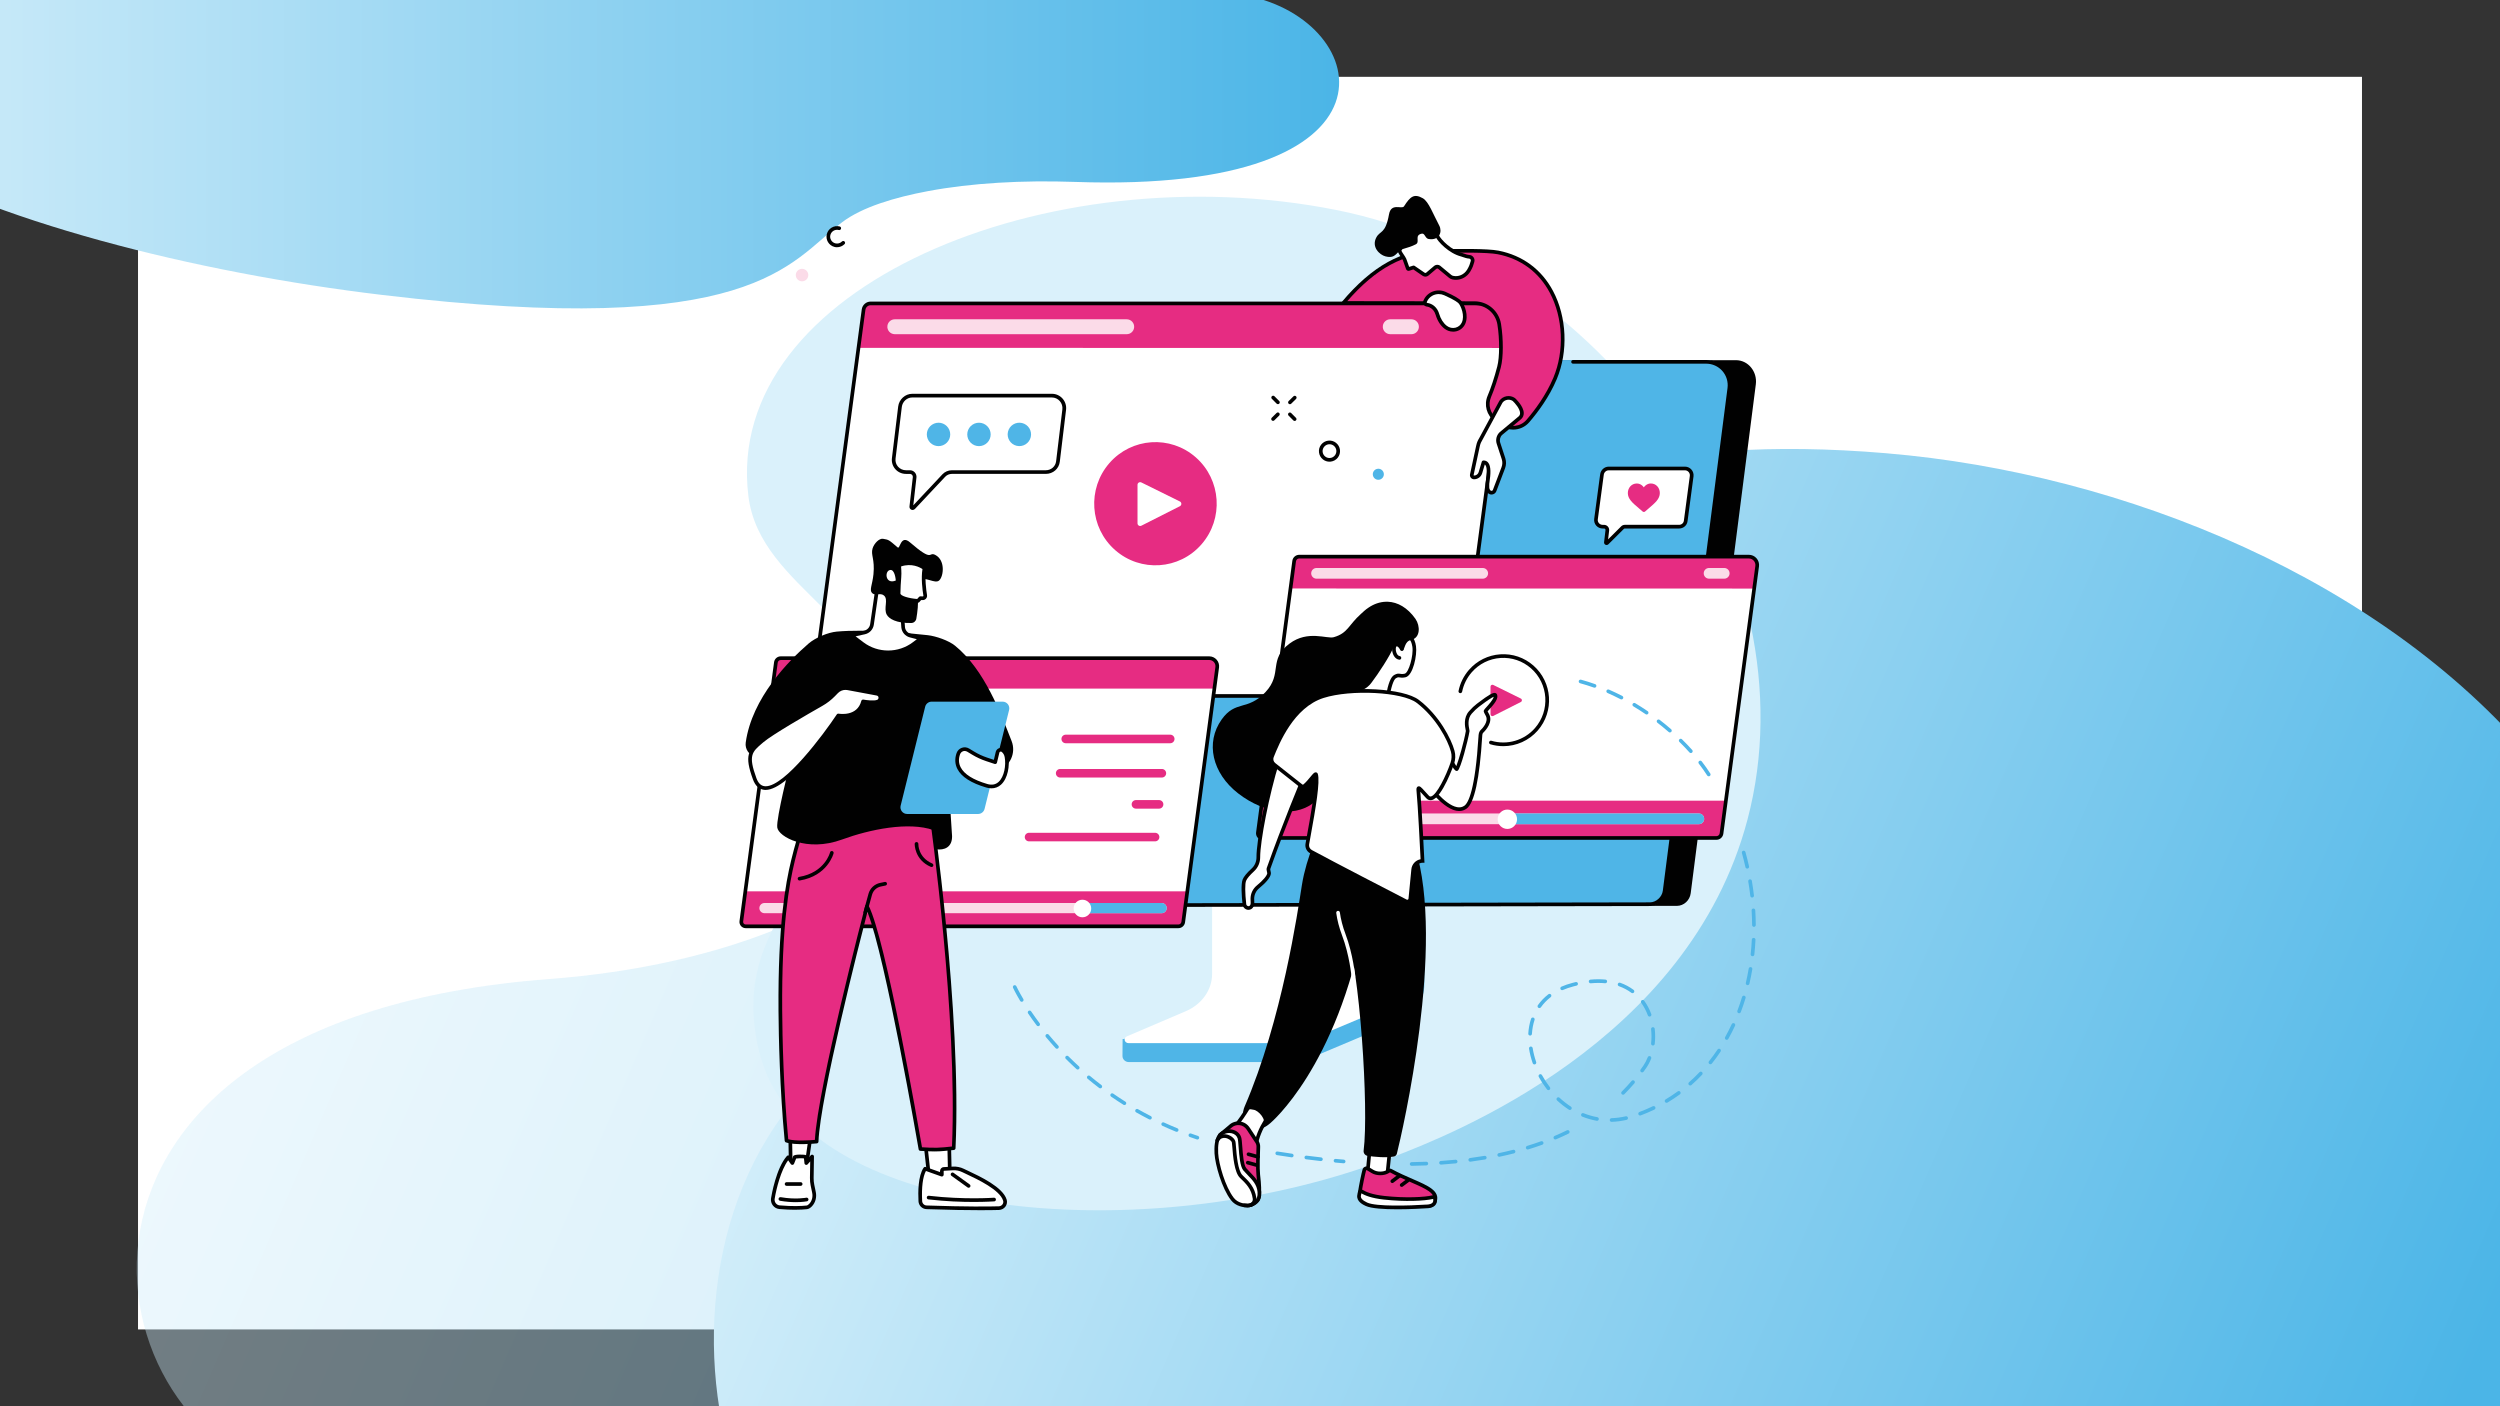 <?xml version="1.0" encoding="UTF-8"?>
<svg id="Layer_1" data-name="Layer 1" xmlns="http://www.w3.org/2000/svg" xmlns:xlink="http://www.w3.org/1999/xlink" viewBox="0 0 1920 1080">
  <rect x="0" y="0" width="1920" height="1080" fill="#333333" stroke="none"/>
  <defs>
    <style>
      .cls-1 {
        fill: none;
      }

      .cls-2 {
        fill: #010101;
      }

      .cls-3 {
        fill: url(#linear-gradient-3);
      }

      .cls-4 {
        fill: url(#linear-gradient-2);
      }

      .cls-5 {
        fill: #e62c82;
      }

      .cls-6 {
        fill: url(#linear-gradient);
      }

      .cls-7 {
        fill: #fff;
      }

      .cls-8 {
        fill: #4fb5e7;
      }

      .cls-9 {
        fill: #fbdbe8;
      }

      .cls-10 {
        opacity: .4;
      }

      .cls-11 {
        fill: #daf1fb;
      }

      .cls-12 {
        clip-path: url(#clippath);
      }
    </style>
    <clipPath id="clippath">
      <rect class="cls-1" y="-.7" width="1920" height="1081.41"/>
    </clipPath>
    <linearGradient id="linear-gradient" x1="173.82" y1="479.25" x2="1773.35" y2="1171.96" gradientUnits="userSpaceOnUse">
      <stop offset="0" stop-color="#daf1fb"/>
      <stop offset="1" stop-color="#4bb5e7"/>
    </linearGradient>
    <linearGradient id="linear-gradient-2" x1="612.91" y1="576.49" x2="1870.58" y2="1121.15" xlink:href="#linear-gradient"/>
    <linearGradient id="linear-gradient-3" x1="-172.2" y1="73.13" x2="1028.45" y2="73.13" gradientUnits="userSpaceOnUse">
      <stop offset="0" stop-color="#daf1fb"/>
      <stop offset="1" stop-color="#4bb5e7"/>
    </linearGradient>
  </defs>
  <rect class="cls-7" x="106" y="59" width="1708" height="962"/>
  <g class="cls-12">
    <g class="cls-10">
      <path class="cls-6" d="M1268.82,425.04c-466.38-24.57-500.36,126.34-562.13,212.32-23.16,32.24-62.83,56.1-103.37,73.32-52.92,22.48-115.69,36.22-181.19,41.18C.78,783.74,69.53,1106.76,227.96,1133.94h1680.21c413.88-447.45-172.96-684.33-639.34-708.9Z"/>
    </g>
    <path class="cls-4" d="M1448.94,348.11c-360.94-30.44-387.23,156.53-435.04,263.05-17.93,39.95-48.63,69.5-80,90.84-40.96,27.85-89.54,44.87-140.23,51.02-326.09,39.51-272.88,439.72-150.27,473.39h1300.34c320.3-554.37-133.86-847.86-494.8-878.29Z"/>
    <path class="cls-3" d="M293.57,226.52c286.15,34.1,312.16-24.56,353.09-55.77,15.35-11.71,40.56-19.19,66.09-23.98,33.33-6.25,72.42-8.48,112.89-7.06,260.35,9.15,228.98-123.77,132.42-142.89L-75.85-90.6C-345.67,67.04,7.42,192.42,293.57,226.52Z"/>
  </g>
  <g id="Video_content_marketing" data-name="Video content marketing">
    <path class="cls-11" d="M1069.61,888.63c43.15-16.67,227.25-87.78,272.48-259.25,51.58-195.52-102.68-425.72-315.92-468.13-221.19-44-471.05,59.42-451.42,219.66,8.95,73.1,108.52,95.22,103.91,181.33-4.5,84.03-110.34,125.21-99.26,225.2.7,6.28,2.93,25.09,12.38,43.91,53.64,106.83,296.56,127.29,477.83,57.28Z"/>
    <g>
      <g>
        <g>
          <path class="cls-8" d="M1092.35,630.51l-145.48.91c-.94,0-1.25.88-1.25,1.72v123.77c0,11.85-82.66,42.64-83.46,41.07l-.1,13.1c0,2.44,2.14,4.6,4.87,4.6h123.83c5.66,0,11.25-1.27,16.37-3.41l67.06-28.24c12.07-5.08,19.69-16,19.69-27.91v-123.9c0-.84-.59-1.72-1.53-1.72Z"/>
          <path class="cls-7" d="M930.89,624.21v123.8c0,12.2-7.85,23.32-20.19,28.59l-45.24,19.31c-2.96,1.26-1.95,5.22,1.33,5.22h124.3c5.59,0,11.11-1.1,16.16-3.23l50.12-21.1c12.43-5.23,20.36-16.4,20.36-28.66v-123.92c0-.51-.46-.92-1.03-.92h-144.79c-.57,0-1.03.41-1.03.92Z"/>
        </g>
        <g>
          <path class="cls-2" d="M659.9,694.36l598.18,1.3,10.39.02,19.31.04c5.49,0,10-4.29,10.69-9.74l50.01-390.87c1.22-9.51-5.72-18.49-15.28-18.49l-619.75.56-53.55,417.17Z"/>
          <path class="cls-8" d="M1309.95,276.54c10.79,0,19.56,10.86,18.18,21.59l-50.37,387.87c-.7,5.45-5.33,9.54-10.82,9.54l-4.72.18-610.61-.18c-6.58,0-11.66-5.8-10.82-12.34l51.39-395.76c.7-5.45,4.9-10.9,10.38-10.9h607.4Z"/>
          <path class="cls-2" d="M651.61,696.95c-3.54,0-6.91-1.52-9.24-4.18-2.35-2.67-3.43-6.22-2.98-9.75l51.39-395.77c.79-6.14,6.04-10.77,12.22-10.77h436.93c.78,0,1.41.63,1.41,1.41s-.63,1.41-1.41,1.41h-436.93c-4.76,0-8.81,3.57-9.42,8.31l-51.39,395.77c-.35,2.72.49,5.46,2.3,7.52,1.8,2.05,4.4,3.22,7.12,3.22l615.53-1.11c4.75,0,9.28-4.07,9.9-8.9l49.7-386.17c.61-4.72-.84-9.48-3.98-13.05-3.13-3.55-7.63-5.59-12.36-5.59h-102.29c-.78,0-1.41-.63-1.41-1.41s.63-1.41,1.41-1.41h102.29c5.54,0,10.81,2.39,14.47,6.55,3.68,4.18,5.38,9.74,4.66,15.27l-49.7,386.17c-.81,6.26-6.5,11.36-12.69,11.36l-615.53,1.11Z"/>
        </g>
      </g>
      <g>
        <path class="cls-7" d="M1159.38,243.19c.69-5.39-3.5-10.17-8.92-10.17h-481.8c-2.76,0-5.09,2.05-5.44,4.8l-38.85,291.07c-.4,2.97,1.92,5.61,4.92,5.61h486.43c2.76,0,5.09-2.05,5.44-4.8l38.22-286.51h0Z"/>
        <path class="cls-5" d="M1150.46,233.02c5.43,0,9.62,4.78,8.92,10.17l-3.65,24.05-497.16-.08,4.65-29.35c.35-2.74,2.68-4.8,5.44-4.8h481.8Z"/>
        <path class="cls-9" d="M870.99,251.66h0c.44-3.42-2.23-6.45-5.68-6.45h-178.1c-2.88,0-5.32,2.14-5.68,5h0c-.44,3.42,2.23,6.45,5.68,6.45h178.1c2.88,0,5.32-2.14,5.68-5Z"/>
        <path class="cls-9" d="M1089.65,251.66h0c.44-3.42-2.23-6.45-5.68-6.45h-16.26c-2.88,0-5.32,2.14-5.68,5h0c-.44,3.42,2.23,6.45,5.68,6.45h16.26c2.88,0,5.32-2.14,5.68-5Z"/>
        <path class="cls-2" d="M1115.72,535.91h-486.43c-1.84,0-3.58-.79-4.79-2.17-1.21-1.38-1.76-3.22-1.52-5.04l38.85-291.07c.44-3.43,3.38-6.02,6.84-6.02h481.8c2.99,0,5.83,1.29,7.81,3.53,1.98,2.25,2.9,5.25,2.51,8.23l-38.22,286.51h0c-.44,3.43-3.38,6.02-6.84,6.02ZM668.66,234.43c-2.04,0-3.78,1.53-4.04,3.57l-38.85,291.07c-.14,1.01.17,2.04.85,2.81.67.77,1.65,1.21,2.67,1.21h486.43c2.04,0,3.78-1.53,4.04-3.57h0s38.22-286.51,38.22-286.51c.28-2.17-.39-4.36-1.84-6-1.44-1.64-3.51-2.57-5.69-2.57h-481.8Z"/>
        <g>
          <path class="cls-5" d="M856.4,422.45c-19.55-17.21-21.52-47.1-4.41-66.76s46.83-21.65,66.38-4.44c19.55,17.21,21.52,47.1,4.41,66.76-17.11,19.66-46.83,21.65-66.38,4.44Z"/>
          <path class="cls-7" d="M873.61,401.93v-29.59c0-1.51,1.58-2.49,2.94-1.83l29.59,14.61c1.5.74,1.52,2.89.02,3.64l-29.59,14.98c-1.35.69-2.96-.3-2.96-1.82Z"/>
        </g>
      </g>
      <g>
        <g>
          <path class="cls-7" d="M1294.1,359.81h-58.68c-2.61,0-4.8,2.08-5.11,4.66l-4.58,34.29c-.37,3.07,2.02,5.73,5.11,5.73h1.08c1.51,0,2.68,1.32,2.51,2.82l-1.09,9.27c-.06.5.55.79.9.44l11.85-11.79c.47-.47,1.11-.73,1.78-.73h41.65c2.61,0,4.8-1.84,5.11-4.42l4.58-34.41c.37-3.07-2.02-5.85-5.11-5.85Z"/>
          <path class="cls-2" d="M1233.86,418.58c-.29,0-.58-.06-.85-.2-.74-.36-1.18-1.15-1.08-1.97l1.09-9.27c.04-.32-.06-.63-.27-.87-.21-.24-.51-.37-.83-.37h-1.08c-1.89,0-3.69-.8-4.93-2.21-1.23-1.39-1.81-3.25-1.58-5.1l4.59-34.31c.4-3.29,3.26-5.89,6.51-5.89h58.68c1.86,0,3.64.81,4.88,2.21,1.27,1.43,1.86,3.33,1.63,5.21l-4.58,34.43c-.4,3.27-3.14,5.65-6.51,5.65h-41.65c-.3,0-.58.12-.79.33l-11.85,11.79c-.37.37-.87.56-1.37.56ZM1235.41,361.22c-1.85,0-3.48,1.5-3.71,3.42l-4.59,34.31c-.13,1.05.19,2.07.9,2.87.71.8,1.74,1.26,2.82,1.26h1.08c1.12,0,2.19.48,2.94,1.32.75.84,1.1,1.96.97,3.07l-.8,6.76,10.06-10.01c.74-.74,1.73-1.15,2.77-1.15h41.65c1.93,0,3.49-1.34,3.72-3.18l4.58-34.43c.13-1.07-.21-2.16-.95-2.99-.72-.81-1.71-1.26-2.77-1.26h-58.68Z"/>
        </g>
        <path class="cls-5" d="M1272.79,373.44c-1.27-1.38-3.02-2.13-4.92-2.13-1.42,0-2.72.45-3.86,1.34-.58.45-1.1,1-1.56,1.63-.46-.64-.99-1.18-1.56-1.63-1.15-.88-2.45-1.33-3.86-1.33-1.9,0-3.64.77-4.91,2.15-1.25,1.37-1.94,3.23-1.94,5.25,0,2.08.78,3.98,2.45,5.99,1.49,1.79,3.63,3.61,6.11,5.72.85.72,1.81,1.53,2.8,2.4.26.23.6.36.95.36.35,0,.69-.13.95-.36.99-.87,1.95-1.69,2.79-2.42,2.47-2.12,4.61-3.94,6.09-5.74,1.66-2.01,2.43-3.92,2.43-6,0-2.02-.7-3.88-1.96-5.24Z"/>
      </g>
      <g>
        <path class="cls-7" d="M1349.51,434.78c.5-3.87-2.51-7.29-6.39-7.29h-345.31c-1.98,0-3.65,1.47-3.9,3.44l-27.84,208.61c-.28,2.13,1.37,4.02,3.52,4.02h348.63c1.98,0,3.65-1.47,3.9-3.44l27.39-205.35h0Z"/>
        <path class="cls-5" d="M1343.12,427.49c3.89,0,6.89,3.42,6.39,7.29l-2.61,17.24-356.32-.06,3.33-21.04c.25-1.97,1.92-3.44,3.9-3.44h345.31Z"/>
        <path class="cls-9" d="M1142.82,440.84h0c.31-2.45-1.6-4.63-4.07-4.63h-127.65c-2.07,0-3.81,1.54-4.07,3.59h0c-.31,2.45,1.6,4.63,4.07,4.63h127.65c2.07,0,3.81-1.54,4.07-3.59Z"/>
        <path class="cls-5" d="M969.25,614.91l-3.18,24.48c-.28,2.13,1.37,3.72,3.52,3.72h348.63c1.98,0,3.65-1.17,3.9-3.14l3.26-25.07h-356.13Z"/>
        <path class="cls-9" d="M1328.29,440.84h0c.31-2.45-1.6-4.63-4.07-4.63h-11.66c-2.07,0-3.81,1.54-4.07,3.59h0c-.31,2.45,1.6,4.63,4.07,4.63h11.66c2.07,0,3.81-1.54,4.07-3.59Z"/>
        <g>
          <path class="cls-9" d="M1308.77,629.38h0c.31-2.45-1.6-4.63-4.07-4.63h-286.31c-2.07,0-3.81,1.54-4.07,3.59h0c-.31,2.45,1.6,4.63,4.07,4.63h286.31c2.07,0,3.81-1.54,4.07-3.59Z"/>
          <path class="cls-8" d="M1308.77,629.38h0c.31-2.45-1.6-4.63-4.07-4.63h-147.05l.34,8.21h146.71c2.07,0,3.81-1.54,4.07-3.59Z"/>
          <circle class="cls-7" cx="1157.66" cy="629.19" r="7.44" transform="translate(-105.84 1002.87) rotate(-45)"/>
        </g>
        <path class="cls-2" d="M1318.22,644.97h-348.63c-1.43,0-2.79-.62-3.74-1.69-.94-1.08-1.37-2.51-1.18-3.93l27.84-208.61c.34-2.65,2.62-4.66,5.3-4.66h345.31c2.25,0,4.4.97,5.89,2.67,1.5,1.7,2.19,3.97,1.9,6.21l-27.39,205.35c-.35,2.66-2.62,4.66-5.3,4.66ZM997.81,428.9c-1.26,0-2.34.95-2.5,2.21l-27.84,208.62c-.08.62.1,1.22.51,1.7.41.47.99.73,1.61.73h348.63c1.26,0,2.34-.95,2.5-2.21h0s27.39-205.35,27.39-205.35c.19-1.44-.26-2.89-1.22-3.98-.96-1.09-2.33-1.71-3.78-1.71h-345.31Z"/>
        <g>
          <path class="cls-2" d="M1154.5,573.05c-3.31,0-6.64-.47-9.9-1.44-.75-.22-1.17-1.01-.95-1.75.22-.75,1.01-1.17,1.75-.95,12.06,3.58,25.19-.25,33.47-9.76,11.74-13.48,10.38-34.06-3.03-45.86-6.49-5.71-14.8-8.54-23.4-7.97-8.61.57-16.49,4.49-22.17,11.02-3.69,4.24-6.23,9.39-7.35,14.88-.15.76-.91,1.25-1.66,1.1-.76-.15-1.26-.9-1.1-1.66,1.21-5.97,3.97-11.56,7.98-16.17,6.18-7.1,14.75-11.36,24.12-11.98,9.35-.62,18.4,2.46,25.45,8.67,14.57,12.83,16.05,35.18,3.3,49.83-6.76,7.77-16.51,12.05-26.5,12.05Z"/>
          <path class="cls-5" d="M1144.7,548.55v-21.21c0-1.08,1.14-1.79,2.11-1.31l21.21,10.47c1.08.53,1.09,2.07.01,2.61l-21.21,10.74c-.97.49-2.12-.21-2.12-1.3Z"/>
        </g>
      </g>
      <g>
        <path class="cls-7" d="M934.83,512.43c.47-3.69-2.39-6.95-6.09-6.95h-329.13c-1.88,0-3.48,1.4-3.72,3.28l-26.54,198.84c-.27,2.03,1.31,3.84,3.36,3.84h332.3c1.88,0,3.48-1.4,3.72-3.28l26.11-195.72h0Z"/>
        <path class="cls-5" d="M928.74,505.48c3.71,0,6.57,3.26,6.09,6.95l-2.49,16.43-339.62-.05,3.17-20.05c.24-1.87,1.83-3.28,3.72-3.28h329.13Z"/>
        <path class="cls-5" d="M572.39,684.52l-3.04,23.05c-.27,2.03,1.31,3.27,3.36,3.27h332.3c1.88,0,3.48-.84,3.72-2.71l3.11-23.61h-339.44Z"/>
        <g>
          <path class="cls-5" d="M898.74,570.81h-80.25c-1.82,0-3.29-1.47-3.29-3.29s1.47-3.29,3.29-3.29h80.25c1.82,0,3.29,1.47,3.29,3.29s-1.47,3.29-3.29,3.29Z"/>
          <path class="cls-5" d="M892.31,597.15h-78.1c-1.82,0-3.29-1.47-3.29-3.29s1.47-3.29,3.29-3.29h78.1c1.82,0,3.29,1.47,3.29,3.29s-1.47,3.29-3.29,3.29Z"/>
          <path class="cls-5" d="M890.17,621.04h-17.76c-1.82,0-3.29-1.47-3.29-3.29s1.47-3.29,3.29-3.29h17.76c1.82,0,3.29,1.47,3.29,3.29s-1.47,3.29-3.29,3.29Z"/>
          <path class="cls-5" d="M887.1,646.16h-96.79c-1.82,0-3.29-1.47-3.29-3.29s1.47-3.29,3.29-3.29h96.79c1.82,0,3.29,1.47,3.29,3.29s-1.47,3.29-3.29,3.29Z"/>
        </g>
        <g>
          <path class="cls-9" d="M896,697.92h0c.3-2.34-1.52-4.41-3.88-4.41h-305.01c-1.97,0-3.63,1.46-3.88,3.42h0c-.3,2.34,1.52,4.41,3.88,4.41h305.01c1.97,0,3.63-1.46,3.88-3.42Z"/>
          <path class="cls-8" d="M896,697.92h0c.3-2.34-1.52-4.41-3.88-4.41h-60.83l.32,7.83h60.51c1.97,0,3.63-1.46,3.88-3.42Z"/>
          <path class="cls-7" d="M838.05,697.73c0,3.73-3.02,6.75-6.75,6.75s-6.75-3.02-6.75-6.75,3.02-6.75,6.75-6.75,6.75,3.02,6.75,6.75Z"/>
        </g>
        <path class="cls-2" d="M905,712.84h-332.3c-1.38,0-2.7-.6-3.61-1.64-.91-1.04-1.33-2.42-1.15-3.79l26.54-198.84c.33-2.56,2.53-4.5,5.11-4.5h329.13c2.17,0,4.23.94,5.67,2.57,1.44,1.64,2.1,3.81,1.83,5.97l-26.11,195.72c-.33,2.57-2.53,4.51-5.12,4.51ZM599.6,506.89c-1.17,0-2.17.88-2.32,2.05l-26.54,198.84c-.08.57.09,1.13.47,1.56.38.44.91.67,1.49.67h332.3c1.17,0,2.17-.88,2.32-2.05h0s26.11-195.73,26.11-195.73c.17-1.35-.24-2.72-1.15-3.75-.9-1.02-2.19-1.61-3.55-1.61h-329.13Z"/>
      </g>
    </g>
    <g>
      <g>
        <path class="cls-7" d="M807.95,303.85h-107.4c-4.77,0-8.79,3.8-9.36,8.53l-4.81,39.69c-.68,5.62,3.7,10.48,9.36,10.48h3.07c2.18,0,3.88,1.9,3.62,4.07l-2.56,22.5c-.11.97,1.07,1.51,1.74.81l23.2-24.7c1.6-1.71,3.84-2.67,6.18-2.67h72.14c4.77,0,8.79-3.36,9.36-8.1l4.81-39.9c.68-5.62-3.7-10.7-9.36-10.7Z"/>
        <path class="cls-2" d="M700.9,391.66c-.35,0-.7-.08-1.03-.23-.96-.45-1.51-1.42-1.39-2.47l2.56-22.5c.08-.65-.12-1.27-.55-1.75-.43-.48-1.02-.75-1.67-.75h-3.07c-3.12,0-6.09-1.33-8.14-3.65-2.03-2.29-2.99-5.36-2.62-8.41l4.81-39.69c.66-5.48,5.39-9.77,10.76-9.77h107.4c3.06,0,6,1.33,8.06,3.65,2.1,2.36,3.08,5.51,2.71,8.62l-4.81,39.9c-.65,5.41-5.18,9.34-10.76,9.34h-72.14c-1.94,0-3.82.81-5.15,2.23l-23.2,24.7c-.47.5-1.1.77-1.75.77ZM700.55,305.26c-3.97,0-7.47,3.2-7.96,7.29l-4.81,39.69c-.28,2.29.41,4.49,1.93,6.2,1.52,1.71,3.72,2.7,6.03,2.7h3.07c1.44,0,2.82.62,3.78,1.7.96,1.08,1.41,2.52,1.24,3.95l-2.42,21.3,22.37-23.82c1.86-1.98,4.49-3.12,7.21-3.12h72.14c4.13,0,7.48-2.88,7.96-6.86l4.81-39.9c.28-2.32-.45-4.65-2.02-6.41-1.52-1.72-3.69-2.71-5.95-2.71h-107.4Z"/>
      </g>
      <circle class="cls-8" cx="720.79" cy="333.64" r="8.99" transform="translate(-72.81 301.23) rotate(-22.5)"/>
      <circle class="cls-8" cx="751.85" cy="333.64" r="8.99" transform="translate(-15.71 629.36) rotate(-45)"/>
      <circle class="cls-8" cx="782.9" cy="333.64" r="8.99" transform="translate(278.31 1018.95) rotate(-76.72)"/>
    </g>
    <g>
      <g>
        <path class="cls-8" d="M1059.08,368.45c-2.33.29-4.45-1.36-4.74-3.69s1.36-4.45,3.69-4.74c2.33-.29,4.45,1.36,4.74,3.69.29,2.33-1.36,4.45-3.69,4.74Z"/>
        <circle class="cls-9" cx="615.96" cy="211.24" r="4.8" transform="translate(70.91 567.54) rotate(-52.1)"/>
        <path class="cls-2" d="M1021.02,354.58c-1.79,0-3.53-.59-4.96-1.71-1.71-1.33-2.8-3.25-3.07-5.4-.27-2.15.32-4.27,1.65-5.98,1.33-1.71,3.25-2.8,5.4-3.07,2.15-.27,4.27.32,5.98,1.65,1.71,1.33,2.8,3.25,3.07,5.4.27,2.15-.32,4.27-1.65,5.98-1.33,1.71-3.25,2.8-5.4,3.07-.34.04-.68.06-1.02.06ZM1021.05,341.18c-.22,0-.44.01-.66.04-1.4.17-2.65.89-3.52,2-.87,1.11-1.25,2.5-1.08,3.9.17,1.4.89,2.65,2,3.52,1.12.87,2.5,1.25,3.9,1.07h0c1.4-.17,2.65-.89,3.52-2,.87-1.11,1.25-2.5,1.08-3.9-.17-1.4-.89-2.65-2-3.52-.94-.73-2.07-1.12-3.24-1.12Z"/>
        <path class="cls-2" d="M642.84,189.89c-.67,0-1.35-.08-2.01-.26-4.33-1.12-6.94-5.55-5.82-9.88.54-2.1,1.87-3.86,3.73-4.96,1.87-1.1,4.05-1.41,6.15-.87.75.19,1.21.96,1.01,1.72-.19.75-.96,1.21-1.72,1.01-1.37-.35-2.79-.15-4.01.56-1.22.72-2.08,1.87-2.44,3.23-.73,2.82.97,5.71,3.8,6.44,1.82.47,3.76-.07,5.09-1.4.55-.55,1.44-.56,1.99,0,.55.55.56,1.44,0,1.99-1.54,1.55-3.64,2.4-5.78,2.4Z"/>
        <g>
          <path class="cls-2" d="M990.67,310.44c-.36,0-.73-.14-1-.42-.55-.56-.54-1.45.01-1.99l3.7-3.65c.55-.55,1.45-.54,1.99.01.55.55.54,1.45-.01,1.99l-3.7,3.65c-.27.27-.63.41-.99.41Z"/>
          <path class="cls-2" d="M977.71,323.22c-.36,0-.73-.14-1-.42-.55-.55-.54-1.45.01-1.99l3.7-3.65c.55-.55,1.45-.54,1.99.01.55.55.54,1.45-.01,1.99l-3.7,3.65c-.27.27-.63.41-.99.41Z"/>
          <path class="cls-2" d="M981.46,310.4c-.36,0-.72-.14-1-.41l-3.67-3.68c-.55-.55-.55-1.44,0-1.99.55-.55,1.45-.55,1.99,0l3.67,3.68c.55.55.55,1.44,0,1.99-.28.27-.64.41-1,.41Z"/>
          <path class="cls-2" d="M994.3,323.29c-.36,0-.72-.14-1-.41l-3.67-3.68c-.55-.55-.55-1.44,0-1.99.55-.55,1.44-.55,1.99,0l3.67,3.68c.55.55.55,1.44,0,1.99-.27.27-.64.41-1,.41Z"/>
        </g>
      </g>
      <g>
        <path class="cls-8" d="M1312.31,596.22c-.46,0-.92-.23-1.19-.65-1.93-3.01-4.1-6.08-6.44-9.11-.48-.62-.36-1.5.26-1.98.62-.48,1.5-.36,1.98.25,2.39,3.1,4.61,6.23,6.58,9.31.42.66.23,1.53-.42,1.95-.24.15-.5.22-.76.22ZM1298.57,578.34c-.39,0-.77-.16-1.05-.47-2.44-2.73-5.04-5.45-7.73-8.09-.56-.55-.56-1.44-.02-1.99.55-.56,1.44-.56,1.99-.02,2.73,2.68,5.38,5.45,7.86,8.22.52.58.47,1.47-.11,1.99-.27.24-.61.36-.94.36ZM1282.49,562.53c-.33,0-.66-.11-.92-.35-2.8-2.43-5.71-4.82-8.66-7.1-.62-.48-.73-1.36-.26-1.98.47-.62,1.36-.73,1.98-.25,2.99,2.31,5.95,4.73,8.79,7.2.59.51.65,1.4.14,1.99-.28.32-.67.48-1.06.48ZM1264.63,548.75c-.27,0-.55-.08-.79-.25-3.08-2.11-6.26-4.13-9.43-6.03-.67-.4-.89-1.27-.49-1.93.4-.67,1.27-.89,1.93-.49,3.22,1.93,6.44,3.99,9.57,6.12.64.44.81,1.32.37,1.96-.27.4-.72.62-1.17.62ZM1245.29,537.18c-.22,0-.44-.05-.65-.16-3.33-1.72-6.72-3.34-10.1-4.82-.71-.31-1.04-1.14-.73-1.86.31-.71,1.14-1.04,1.86-.73,3.43,1.5,6.88,3.15,10.26,4.9.69.36.96,1.21.6,1.9-.25.48-.74.76-1.25.76ZM1224.62,528.16c-.16,0-.32-.03-.47-.08-3.54-1.26-7.13-2.39-10.66-3.36-.75-.21-1.19-.98-.99-1.73.2-.75.98-1.19,1.73-.99,3.6.98,7.25,2.14,10.86,3.42.73.26,1.12,1.07.85,1.8-.21.58-.75.94-1.33.94Z"/>
        <path class="cls-8" d="M1237.7,861.58c-.76,0-1.38-.6-1.41-1.37-.02-.78.59-1.43,1.37-1.45,3.6-.11,7.27-.6,10.89-1.44.76-.18,1.52.3,1.69,1.06.18.76-.3,1.52-1.05,1.69-3.8.88-7.65,1.39-11.44,1.51-.01,0-.03,0-.04,0ZM1226.48,860.77c-.08,0-.17,0-.25-.02-3.76-.67-7.49-1.75-11.09-3.19-.72-.29-1.07-1.11-.78-1.83.29-.72,1.11-1.07,1.83-.78,3.42,1.37,6.97,2.4,10.54,3.03.77.14,1.28.87,1.14,1.64-.12.68-.72,1.16-1.39,1.16ZM1259.62,856.72c-.57,0-1.11-.35-1.32-.92-.27-.73.1-1.54.83-1.82,3.49-1.31,6.94-2.78,10.25-4.37.7-.34,1.54-.04,1.88.66.34.7.04,1.54-.66,1.88-3.39,1.63-6.92,3.13-10.48,4.47-.16.06-.33.09-.49.09ZM1205.67,852.46c-.26,0-.53-.07-.76-.23-3.18-2.05-6.23-4.43-9.08-7.08-.57-.53-.6-1.42-.07-1.99.53-.57,1.42-.6,1.99-.07,2.73,2.53,5.65,4.81,8.69,6.78.65.42.84,1.3.42,1.95-.27.42-.72.64-1.19.64ZM1279.91,846.96c-.48,0-.95-.24-1.21-.69-.4-.67-.18-1.53.49-1.93,3.18-1.9,6.3-3.97,9.29-6.15.63-.46,1.51-.32,1.97.31.46.63.32,1.51-.31,1.97-3.05,2.23-6.25,4.35-9.5,6.3-.23.14-.48.2-.72.2ZM1246.51,840.74c-.36,0-.72-.14-1-.41-.55-.55-.55-1.44,0-1.99,2.62-2.62,5.17-5.38,7.58-8.2.5-.59,1.4-.66,1.99-.15.59.51.66,1.4.16,1.99-2.46,2.87-5.06,5.69-7.73,8.36-.28.28-.64.41-1,.41ZM1189.19,837.21c-.42,0-.84-.19-1.12-.55-2.34-3.02-4.46-6.26-6.29-9.62-.37-.68-.12-1.54.56-1.91.68-.37,1.54-.12,1.91.56,1.76,3.23,3.8,6.34,6.05,9.25.48.62.36,1.5-.25,1.98-.26.2-.56.3-.86.3ZM1298.1,833.67c-.39,0-.78-.16-1.06-.48-.52-.58-.46-1.48.12-1.99,2.76-2.44,5.46-5.04,8.02-7.74.54-.57,1.43-.59,1.99-.05.56.54.59,1.43.05,1.99-2.62,2.76-5.38,5.42-8.2,7.91-.27.24-.6.35-.93.35ZM1261.15,823.6c-.29,0-.58-.09-.83-.27-.63-.46-.77-1.34-.31-1.97.69-.95,1.37-1.91,2.05-2.88,1.33-1.92,2.48-4.12,3.42-6.53.28-.73,1.1-1.08,1.83-.8.73.28,1.08,1.1.8,1.83-1.02,2.61-2.27,5-3.73,7.11-.69.99-1.38,1.97-2.08,2.94-.28.38-.71.58-1.14.58ZM1178.44,817.48c-.58,0-1.13-.36-1.33-.95-1.29-3.71-2.24-7.46-2.81-11.17-.12-.77.41-1.49,1.18-1.61.76-.11,1.49.41,1.61,1.18.55,3.54,1.45,7.13,2.69,10.68.26.74-.13,1.54-.87,1.8-.15.05-.31.08-.46.08ZM1313.6,817.34c-.31,0-.62-.1-.88-.31-.61-.49-.71-1.37-.23-1.98,2.29-2.88,4.5-5.91,6.58-9.01.43-.65,1.31-.82,1.96-.39.65.43.82,1.31.39,1.96-2.12,3.17-4.37,6.26-6.71,9.2-.28.35-.69.53-1.1.53ZM1269.44,802.94c-.05,0-.11,0-.16,0-.77-.09-1.33-.79-1.24-1.56.2-1.78.3-3.6.3-5.41s-.11-3.7-.31-5.53c-.09-.77.47-1.47,1.24-1.56.79-.09,1.47.47,1.56,1.24.22,1.93.33,3.9.33,5.85s-.11,3.85-.32,5.73c-.08.72-.69,1.25-1.4,1.25ZM1326.13,798.61c-.23,0-.47-.06-.69-.18-.68-.38-.92-1.24-.54-1.92,1.79-3.21,3.5-6.56,5.07-9.95.33-.71,1.17-1.01,1.87-.69.71.33,1.01,1.17.69,1.87-1.6,3.46-3.34,6.87-5.17,10.14-.26.46-.74.72-1.23.72ZM1175.13,795.31s-.06,0-.09,0c-.78-.05-1.37-.71-1.32-1.49.24-3.99.96-7.83,2.14-11.41.24-.74,1.04-1.14,1.78-.9.74.24,1.14,1.04.9,1.78-1.11,3.35-1.78,6.95-2.01,10.7-.04.75-.67,1.33-1.41,1.33ZM1266.86,780.73c-.57,0-1.11-.35-1.32-.92-1.29-3.5-2.99-6.74-5.06-9.61-.46-.63-.31-1.51.32-1.97.63-.46,1.51-.31,1.97.32,2.22,3.08,4.05,6.54,5.42,10.29.27.73-.11,1.54-.84,1.81-.16.06-.32.09-.49.09ZM1335.63,778.17c-.17,0-.34-.03-.5-.09-.73-.28-1.1-1.09-.82-1.82,1.3-3.44,2.52-7.01,3.6-10.59.23-.75,1.02-1.16,1.76-.94.75.23,1.17,1.01.94,1.76-1.1,3.64-2.33,7.27-3.66,10.77-.21.56-.75.91-1.32.91ZM1182.24,774.21c-.28,0-.57-.08-.81-.26-.64-.45-.79-1.33-.34-1.97,2.22-3.14,4.94-5.97,8.08-8.39.62-.48,1.5-.36,1.98.25.48.62.36,1.5-.25,1.98-2.92,2.26-5.44,4.88-7.5,7.79-.27.39-.71.6-1.15.6ZM1253.75,762.76c-.29,0-.59-.09-.84-.28-2.85-2.13-6.06-3.83-9.55-5.07-.73-.26-1.12-1.07-.86-1.8.26-.73,1.06-1.12,1.8-.86,3.75,1.33,7.21,3.17,10.29,5.47.62.47.75,1.35.29,1.97-.28.37-.7.57-1.13.57ZM1199.74,760.45c-.55,0-1.06-.32-1.29-.85-.31-.71.02-1.55.73-1.85,2.66-1.15,5.53-2.13,8.55-2.92.81-.21,1.62-.41,2.41-.6.76-.18,1.52.29,1.69,1.05.18.76-.29,1.52-1.05,1.69-.77.18-1.56.37-2.35.58-2.88.75-5.62,1.68-8.14,2.78-.18.08-.37.12-.56.12ZM1342.17,756.59c-.11,0-.21-.01-.32-.04-.76-.18-1.23-.94-1.05-1.69.84-3.6,1.58-7.29,2.2-10.97.13-.77.86-1.29,1.62-1.16.77.13,1.29.86,1.16,1.62-.63,3.74-1.38,7.49-2.23,11.15-.15.65-.73,1.09-1.37,1.09ZM1221.59,755.17c-.72,0-1.33-.55-1.4-1.28-.07-.78.5-1.46,1.27-1.53,4.01-.37,7.89-.39,11.52-.04.78.07,1.35.76,1.27,1.54-.07.78-.77,1.35-1.54,1.27-3.46-.33-7.16-.31-11,.04-.04,0-.09,0-.13,0ZM1345.92,734.36c-.05,0-.1,0-.15,0-.77-.08-1.33-.78-1.25-1.55.39-3.68.69-7.44.87-11.16.04-.78.66-1.38,1.48-1.34.78.04,1.38.7,1.34,1.48-.18,3.78-.48,7.59-.88,11.33-.08.72-.69,1.26-1.4,1.26ZM1347.03,711.83c-.77,0-1.4-.62-1.41-1.4-.03-3.71-.16-7.47-.39-11.2-.05-.78.54-1.45,1.32-1.49.79-.05,1.45.54,1.49,1.32.23,3.77.37,7.59.39,11.35,0,.78-.62,1.41-1.4,1.42h-.01ZM1345.64,689.32c-.71,0-1.32-.53-1.4-1.25-.43-3.68-.96-7.41-1.58-11.09-.13-.77.39-1.5,1.15-1.63.76-.13,1.5.39,1.62,1.15.63,3.73,1.17,7.51,1.6,11.24.09.77-.47,1.47-1.24,1.56-.06,0-.11,0-.16,0ZM1341.88,667.09c-.65,0-1.23-.45-1.38-1.1-.81-3.63-1.73-7.29-2.72-10.87-.21-.75.23-1.53.98-1.74.75-.21,1.53.23,1.74.98,1.01,3.63,1.94,7.33,2.76,11.01.17.76-.31,1.51-1.07,1.68-.1.02-.21.03-.31.03Z"/>
        <path class="cls-8" d="M1084.14,895.35c-.77,0-1.4-.62-1.41-1.39-.01-.78.61-1.42,1.39-1.43,3.78-.06,7.57-.16,11.25-.31.8-.04,1.43.57,1.47,1.35.03.78-.57,1.43-1.35,1.47-3.7.15-7.51.26-11.32.31h-.02ZM1106.69,894.42c-.73,0-1.35-.57-1.4-1.31-.05-.78.53-1.45,1.31-1.5,3.78-.26,7.55-.58,11.21-.94.76-.07,1.47.49,1.54,1.26.08.77-.49,1.47-1.26,1.54-3.69.37-7.49.69-11.29.95-.03,0-.07,0-.1,0ZM1129.16,892.18c-.7,0-1.3-.52-1.4-1.22-.1-.77.44-1.48,1.21-1.58,3.74-.5,7.48-1.06,11.11-1.68.77-.13,1.5.39,1.63,1.15.13.77-.39,1.5-1.15,1.63-3.66.62-7.44,1.19-11.21,1.69-.06,0-.13.01-.19.01ZM1151.41,888.39c-.65,0-1.24-.46-1.38-1.12-.16-.76.33-1.51,1.09-1.67,3.7-.78,7.38-1.63,10.94-2.54.76-.19,1.52.26,1.71,1.02.19.75-.26,1.52-1.02,1.71-3.6.92-7.32,1.78-11.06,2.57-.1.02-.2.03-.29.03ZM1173.28,882.8c-.6,0-1.16-.39-1.35-1-.23-.75.19-1.53.94-1.76,3.61-1.1,7.19-2.29,10.64-3.54.73-.27,1.54.11,1.81.85.26.73-.11,1.54-.85,1.81-3.49,1.26-7.12,2.47-10.78,3.59-.14.04-.28.06-.41.06ZM1194.5,875.11c-.55,0-1.07-.32-1.3-.86-.3-.72.03-1.54.75-1.85,3.22-1.37,6.4-2.83,9.46-4.33.7-.34,1.54-.06,1.89.64.34.7.06,1.54-.64,1.89-3.11,1.53-6.34,3.01-9.6,4.4-.18.08-.37.11-.55.11Z"/>
        <path class="cls-8" d="M1031.91,893.41s-.08,0-.12,0c-2.08-.18-4.17-.36-6.25-.56-.78-.07-1.34-.76-1.27-1.54.07-.78.77-1.35,1.54-1.27,2.08.2,4.15.38,6.23.56.78.07,1.35.75,1.29,1.52-.06.74-.68,1.29-1.4,1.29ZM1014.45,891.69c-.05,0-.1,0-.16,0-3.69-.41-7.47-.86-11.22-1.35-.77-.1-1.32-.81-1.22-1.58.1-.77.81-1.32,1.58-1.22,3.74.48,7.5.93,11.18,1.34.77.09,1.33.78,1.25,1.56-.08.72-.69,1.25-1.4,1.25ZM992.07,888.83c-.07,0-.13,0-.2-.01-3.68-.53-7.44-1.1-11.17-1.69-.77-.12-1.29-.84-1.17-1.61.12-.77.85-1.3,1.61-1.17,3.72.59,7.47,1.16,11.13,1.68.77.11,1.31.83,1.2,1.6-.1.7-.7,1.21-1.39,1.21Z"/>
        <path class="cls-8" d="M919.59,875.14c-.15,0-.3-.02-.45-.07-1.82-.61-3.63-1.24-5.41-1.88-.73-.26-1.11-1.07-.85-1.8.26-.73,1.07-1.11,1.8-.85,1.76.63,3.55,1.26,5.35,1.86.74.25,1.14,1.05.89,1.79-.2.59-.75.96-1.34.96ZM903.67,869.23c-.18,0-.36-.03-.53-.1-3.49-1.42-6.99-2.94-10.4-4.5-.71-.32-1.02-1.16-.69-1.87.32-.71,1.16-1.02,1.87-.69,3.38,1.55,6.84,3.05,10.29,4.45.72.29,1.07,1.12.77,1.84-.22.55-.75.88-1.31.88ZM883.18,859.83c-.22,0-.44-.05-.64-.16-3.36-1.72-6.71-3.53-9.98-5.38-.68-.38-.91-1.25-.53-1.92.39-.68,1.24-.91,1.92-.53,3.23,1.83,6.55,3.63,9.87,5.33.69.35.97,1.2.61,1.9-.25.49-.74.77-1.26.77ZM863.57,848.69c-.26,0-.52-.07-.75-.22-3.19-2-6.37-4.1-9.47-6.25-.64-.44-.8-1.32-.36-1.96.44-.64,1.32-.8,1.96-.36,3.06,2.12,6.21,4.2,9.36,6.18.66.41.86,1.28.44,1.94-.27.43-.73.66-1.2.66ZM845.02,835.86c-.3,0-.6-.09-.85-.29-3-2.28-5.99-4.66-8.88-7.07-.6-.5-.68-1.39-.18-1.99.5-.6,1.39-.68,1.99-.18,2.85,2.38,5.81,4.73,8.78,6.99.62.47.74,1.36.27,1.98-.28.36-.7.56-1.12.56ZM827.69,821.41c-.34,0-.68-.12-.95-.37-2.78-2.54-5.54-5.18-8.21-7.84-.55-.55-.55-1.44,0-1.99.55-.55,1.44-.55,1.99,0,2.63,2.63,5.36,5.24,8.11,7.75.58.53.62,1.42.09,1.99-.28.3-.66.46-1.04.46ZM811.74,805.46c-.38,0-.76-.15-1.04-.46-2.55-2.8-5.06-5.68-7.46-8.56-.5-.6-.42-1.49.18-1.99.6-.5,1.49-.42,1.99.18,2.37,2.85,4.85,5.7,7.37,8.46.53.57.48,1.47-.09,1.99-.27.25-.61.37-.95.37ZM797.31,788.1c-.43,0-.85-.19-1.13-.56-2.3-3.05-4.52-6.16-6.61-9.24-.44-.65-.27-1.52.38-1.96.65-.44,1.52-.27,1.96.38,2.06,3.04,4.25,6.11,6.52,9.13.47.62.34,1.51-.28,1.97-.25.19-.55.28-.85.28ZM784.69,769.39c-.48,0-.95-.25-1.21-.69-3.69-6.21-5.4-9.93-5.47-10.09-.32-.71,0-1.54.7-1.87.71-.32,1.54,0,1.87.7.02.04,1.72,3.75,5.32,9.81.4.67.18,1.53-.49,1.93-.23.13-.47.2-.72.2Z"/>
      </g>
    </g>
    <g>
      <g>
        <g>
          <path class="cls-5" d="M1103.53,192.82c-24.44,0-47.56,11.06-71.85,39.87l100.62.13c9.56,0,17.61,6.84,19.11,16.28,1.78,11.2,1.81,25.22-.13,32.65-2.71,10.34-5.32,17.66-7.48,22.73-2.73,6.4-.65,13.84,4.96,17.95l4.41,3.23c6.31,4.62,15.13,3.63,20.23-2.29,6.64-7.71,15.26-19.29,20.91-32.8,14.17-33.87,3.36-87.33-43.72-96.66-10.03-1.99-41.84-1.08-47.07-1.08Z"/>
          <path class="cls-2" d="M1162.02,329.94c-3.38,0-6.79-1.03-9.68-3.15l-4.41-3.23c-6.19-4.53-8.42-12.61-5.43-19.64,2.59-6.08,5.09-13.66,7.41-22.53,1.84-7.04,1.89-20.83.11-32.07-1.39-8.74-8.84-15.08-17.72-15.09l-100.62-.13c-.55,0-1.05-.32-1.28-.82-.23-.5-.15-1.08.2-1.5,23.22-27.54,46.4-40.37,72.93-40.37h0c.85,0,2.39-.02,4.43-.06,11.15-.17,34.36-.54,42.92,1.16,18.55,3.68,33.02,14.38,41.85,30.95,10.61,19.92,11.75,46.47,2.9,67.64-5.8,13.86-14.7,25.69-21.15,33.18-3.21,3.72-7.81,5.66-12.45,5.66ZM1034.74,231.28l97.56.13c10.27,0,18.9,7.35,20.5,17.46,1.87,11.76,1.8,25.73-.16,33.22-2.36,9.01-4.9,16.72-7.54,22.93-2.48,5.82-.63,12.51,4.5,16.26l4.41,3.23c5.69,4.17,13.74,3.25,18.33-2.08,6.31-7.33,15.03-18.91,20.68-32.43,8.54-20.41,7.44-46.02-2.79-65.22-8.42-15.8-22.21-26-39.91-29.51-8.26-1.64-32.13-1.27-42.32-1.11-2.06.03-3.62.06-4.47.06h0c-24.89,0-46.81,11.79-68.79,37.05Z"/>
        </g>
        <g>
          <path class="cls-7" d="M1094.67,230.99c2.56-5.68,9.34-8.08,15.03-5.55,4.4,1.96,10.1,4.77,11.76,6.82,1.98,2.45,5.19,10.11,2.51,15.97-2.4,5.26-9.11,6.64-13.69,3.11-2.4-1.85-4.88-4.94-6.41-10.11-.85-2.87-2.79-5.35-5.54-6.54-.74-.32-1.55-.56-2.41-.67-1.15-.14-1.88-1.29-1.51-2.38.07-.2.15-.42.26-.65Z"/>
          <path class="cls-2" d="M1115.95,254.71c-2.33,0-4.62-.77-6.54-2.25-3.17-2.45-5.49-6.09-6.9-10.82-.78-2.62-2.51-4.67-4.75-5.64-.68-.29-1.36-.48-2.02-.56-.97-.12-1.83-.66-2.35-1.48-.52-.82-.64-1.83-.32-2.75.08-.23.18-.5.31-.78,2.85-6.32,10.42-9.13,16.88-6.25,6.69,2.98,10.82,5.41,12.28,7.22,2.37,2.94,5.6,11.08,2.7,17.44-1.28,2.8-3.74,4.83-6.74,5.58-.84.21-1.7.31-2.55.31ZM1104.96,225.84c-3.79,0-7.39,2.13-9.01,5.72h0c-.09.19-.16.37-.21.53-.05.15,0,.27.04.35.04.06.13.17.3.19.94.11,1.88.37,2.81.77,3.01,1.3,5.32,4.01,6.33,7.43,1.23,4.15,3.23,7.31,5.92,9.39,1.93,1.49,4.36,2.01,6.68,1.44,2.17-.54,3.94-2,4.86-4.01,2.41-5.28-.65-12.42-2.33-14.5-.53-.66-2.7-2.62-11.23-6.41-1.35-.6-2.77-.89-4.15-.89Z"/>
        </g>
        <g>
          <path class="cls-7" d="M1137.2,337.27c-.75,1.23-1.6,2.72-2.14,5.39l-4.7,21.87c-.24,1.1.6,2.13,1.72,2.13h0c2.26,0,4.26-1.49,4.9-3.66l2.36-7.92c6.37-.24,3.02,15.05,3,16.25-.03,1.79-.31,4.31.87,5.76l.31.37c1.24,1.49,3.63,1.11,4.32-.69l6.65-17.51c.87-2.24.94-4.71.19-7l-3.87-11.83c-.87-2.67-.13-5.59,1.91-7.51l14.56-12.11c5.26-4.9-4.64-13.97-4.64-13.97-3.26-2.29-7.83-1.4-9.98,1.73l-15.47,28.67Z"/>
          <path class="cls-2" d="M1145.47,379.81c-1.16,0-2.26-.51-3.03-1.43l-.31-.37c-1.36-1.67-1.28-4.03-1.22-5.93,0-.26.02-.52.02-.76,0-.25.06-.6.18-1.43,1.07-7.02.92-11.36-.45-12.89-.11-.12-.22-.21-.34-.29l-1.99,6.7c-.83,2.79-3.34,4.67-6.25,4.67h0c-.96,0-1.86-.43-2.46-1.18-.61-.75-.84-1.72-.64-2.66l4.7-21.87c.57-2.78,1.45-4.39,2.3-5.8l15.46-28.64s.05-.09.08-.13c1.25-1.82,3.25-3.09,5.49-3.49,2.3-.41,4.59.08,6.46,1.4.05.03.1.07.14.11.27.25,6.62,6.12,6.64,11.47,0,1.8-.66,3.34-1.99,4.57l-14.62,12.16c-1.57,1.48-2.17,3.85-1.47,5.98l3.87,11.83c.85,2.59.77,5.41-.21,7.95l-6.65,17.5c-.51,1.32-1.65,2.24-3.04,2.47-.22.04-.44.05-.66.05ZM1139.48,353.67c1.31,0,2.44.5,3.29,1.45,2.59,2.91,2.03,9.31,1.13,15.19-.08.52-.14.89-.15,1.06,0,.24-.01.51-.02.79-.05,1.43-.11,3.2.57,4.04l.3.36c.38.45.87.43,1.07.4.19-.03.65-.16.86-.7l6.65-17.5c.75-1.94.81-4.09.17-6.06l-3.87-11.83c-1.04-3.17-.14-6.69,2.28-8.97l14.62-12.17c.68-.63,1.04-1.45,1.03-2.44-.01-3.36-4.02-7.81-5.65-9.34-1.24-.84-2.75-1.16-4.27-.88-1.48.27-2.8,1.09-3.62,2.26l-15.43,28.6s-.02.04-.04.06c-.76,1.25-1.48,2.57-1.97,4.94l-4.7,21.88c-.03.13.02.23.07.29s.13.13.27.13h0c1.65,0,3.08-1.07,3.55-2.65l2.36-7.92c.17-.58.69-.98,1.3-1.01.07,0,.13,0,.19,0ZM1137.2,337.27h0,0Z"/>
        </g>
      </g>
      <g>
        <g>
          <path class="cls-7" d="M1115.59,213.2c-.7-.17-1.35-.51-1.9-.97l-8.53-7.07c-.91-.57-2.09-.49-2.91.2l-6.1,5.18c-.79.66-1.92.71-2.77.12l-7.72-5.29-3.76,1.21c-.3.1-.61-.06-.72-.35l-2.47-6.94c-1.06-2.42-4.68-6.37-3.73-7.27,0,0,11.06-24.52,23.22-18.78,1.76.83,3.12,2.33,3.9,4.11l1.63,3.73c1.64,3.75,9.99,12.32,18.76,14.54,1.17.3,3.59,1.45,5.95,1.6,1.76.11,2.94,1.82,2.46,3.51-.57,2.01-1.01,3.88-2.95,7.09-2.54,4.22-7.47,6.5-12.27,5.4-.03,0-.07-.02-.1-.02Z"/>
          <path class="cls-2" d="M1118.14,214.91c-.92,0-1.85-.1-2.77-.31l-.11-.03c-.9-.21-1.73-.64-2.47-1.25l-8.44-7c-.38-.2-.86-.16-1.19.12l-6.09,5.17c-1.27,1.06-3.11,1.15-4.48.21l-7.15-4.9-3.1,1c-1.03.33-2.12-.21-2.48-1.22l-2.45-6.88c-.36-.79-1.08-1.86-1.77-2.89-1.62-2.39-2.91-4.31-1.84-5.68.9-1.95,7.8-16.24,16.84-19.58,2.81-1.04,5.56-.94,8.18.3,2.02.95,3.65,2.66,4.59,4.82l1.63,3.73c1.56,3.56,9.71,11.68,17.81,13.74.41.1.89.28,1.45.48,1.17.42,2.77.99,4.24,1.08,1.26.08,2.39.71,3.12,1.74.73,1.04.96,2.34.61,3.56l-.11.4c-.53,1.9-1.08,3.87-2.98,7.03-2.41,4-6.62,6.36-11.03,6.36ZM1103.84,203.37c.71,0,1.42.19,2.06.59.06.03.11.07.16.11l8.53,7.07c.41.34.85.57,1.33.68,0,0,0,0,0,0l.08.02c4.15.95,8.47-.96,10.76-4.75,1.71-2.83,2.18-4.53,2.68-6.34l.11-.41c.11-.4.04-.83-.2-1.17-.14-.19-.45-.52-1-.56-1.86-.12-3.68-.77-5.01-1.24-.49-.18-.92-.33-1.2-.4-9.45-2.4-17.97-11.39-19.7-15.34l-1.63-3.73c-.67-1.53-1.81-2.74-3.21-3.4-1.93-.91-3.9-.98-6-.2-8.23,3.03-14.97,17.5-15.32,18.26.22.6,1.09,1.89,1.68,2.77.78,1.16,1.59,2.35,2.04,3.38.01.03.03.06.04.09l2.2,6.17,2.99-.96c.41-.13.87-.07,1.23.18l7.72,5.29c.33.22.77.21,1.07-.04l6.09-5.17c.72-.6,1.61-.91,2.5-.91ZM1082.52,205.75h0s0,0,0,0Z"/>
        </g>
        <path class="cls-2" d="M1057.03,182.35c2.85-5.39,7.01-2.43,9.73-17.73,1.64-9.2,9.88-3.6,11.52-6.17,4.82-7.54,7.72-9.98,14.45-6.19,4.46,2.51,7.95,12.25,12.62,21,2.42,4.53.38,11.66-8.18,10.29-2.68-.43-2.85-4.59-5.2-4.12-6.1,1.24-1.08,6.4-4.66,8.21-3.43,1.73-5.26,2.2-9.7,3.55-5.37,1.64-5.17,7.95-13.69,5.67-4.44-1.19-10.82-7.13-6.91-14.51Z"/>
      </g>
    </g>
    <g>
      <g>
        <g>
          <g>
            <path class="cls-7" d="M1052.31,879.16l-2.47,26.17c-.08.74.41,1.41,1.06,1.45l13,.8c.56.03,1.04-.42,1.12-1.05l2.42-23.79-15.13-3.59Z"/>
            <path class="cls-2" d="M1063.96,909c-.05,0-.1,0-.15,0l-12.99-.8c-.67-.04-1.3-.36-1.75-.9-.49-.58-.72-1.35-.63-2.12l2.46-26.15c.04-.41.25-.78.58-1.01.33-.24.75-.32,1.15-.23l15.13,3.59c.69.16,1.15.81,1.08,1.51l-2.41,23.79c-.17,1.36-1.21,2.32-2.46,2.32ZM1051.25,905.39l12.39.77,2.26-22.32-12.35-2.93-2.31,24.49Z"/>
          </g>
          <g>
            <g>
              <path class="cls-5" d="M1047.79,898.55c-.86,3.09-2.68,11.8-3.44,17.04-.48,3.29,1.6,6.4,4.78,7.26,8.99,2.43,30.49,2.33,48.38,3.12,1.23.05,3.48-.54,4.49-3.51,3.41-10.07-15.4-13.19-34-23.43-.37-.2-.81-.18-1.15.06-.21.15-.49.34-.81.54-3.23,2.06-8.61,2.06-11.89.09l-3.71-2.23c-1.02-.61-2.33-.09-2.65,1.06Z"/>
              <path class="cls-2" d="M1097.66,927.39c-.07,0-.14,0-.21,0-4.57-.2-9.45-.35-14.17-.49-14.23-.42-27.67-.82-34.52-2.68-3.89-1.05-6.39-4.85-5.81-8.82.76-5.24,2.58-13.99,3.48-17.22h0c.27-.98.97-1.75,1.91-2.13.94-.37,1.97-.29,2.83.23l3.71,2.23c2.87,1.73,7.64,1.7,10.41-.07.3-.19.55-.36.75-.5.77-.55,1.81-.61,2.65-.15,5.58,3.07,11.24,5.52,16.23,7.69,11.85,5.13,21.21,9.18,18.42,17.43-1.12,3.32-3.71,4.48-5.67,4.48ZM1049.52,898.64c-.06,0-.1.01-.14.03-.08.03-.19.1-.23.26h0c-.87,3.12-2.68,11.86-3.41,16.87-.37,2.57,1.24,5.02,3.75,5.7,6.53,1.77,20.43,2.18,33.87,2.58,4.73.14,9.62.29,14.21.49.36.01,2.24-.03,3.09-2.56,1.87-5.52-4.85-8.73-16.87-13.94-5-2.16-10.66-4.61-16.3-7.71-.2.14-.43.29-.69.46-3.63,2.31-9.63,2.36-13.38.1l-3.71-2.23c-.07-.04-.14-.06-.19-.06ZM1047.79,898.55h0,0Z"/>
            </g>
            <g>
              <path class="cls-7" d="M1043.81,917.97c-.02.09-.03.15-.03.18-.48,3.29,2.65,5.31,5.63,6.71,8.86,4.16,44.64,1.78,46.02,1.68.03,0,.05,0,.08,0,.45,0,4.99,0,6.3-2.82.16-.35.26-.84.32-1.31.1-.76.05-1.52-.12-2.27h0c-.14-.61-.73-.98-1.33-.83-6.64,1.7-22.15,2.26-37.64.56-10.3-1.13-14.78-3.38-17.16-4.81-.65-.39-1.48-.01-1.63.74-.12.63-.27,1.39-.43,2.16Z"/>
              <path class="cls-2" d="M1072.97,928.73c-9.73,0-19.83-.56-24.17-2.59-1.95-.91-7.13-3.35-6.43-8.19,0-.02.02-.12.05-.26l.43-2.16c.16-.8.7-1.48,1.45-1.81.74-.33,1.6-.28,2.29.14,2.45,1.47,6.85,3.54,16.59,4.62,15.94,1.76,31.03,1.04,37.14-.52.66-.17,1.34-.07,1.92.29.58.35.99.94,1.14,1.6.21.94.26,1.87.14,2.76-.1.72-.24,1.28-.44,1.72-1.64,3.54-6.6,3.64-7.6,3.63-1.97.13-12.02.78-22.5.78ZM1045.53,916.51l-.34,1.73s0,0,0,0l-.02.11c-.28,1.91,1.21,3.53,4.84,5.23,6.81,3.2,32.63,2.41,45.32,1.55.04,0,.15,0,.2,0,1.36.03,4.24-.37,4.99-2,.03-.06.13-.31.21-.9.06-.47.05-.96-.04-1.46-6.55,1.57-21.82,2.27-37.81.51-9.81-1.08-14.59-3.19-17.34-4.77ZM1043.81,917.97h0,0Z"/>
            </g>
            <path class="cls-2" d="M1069.28,908.58c-.43,0-.85-.19-1.12-.56-.47-.62-.35-1.5.27-1.98l5.43-4.13c.62-.47,1.5-.35,1.98.27.47.62.35,1.5-.27,1.98l-5.43,4.13c-.26.19-.56.29-.85.29Z"/>
            <path class="cls-2" d="M1076.49,911.54c-.43,0-.85-.19-1.13-.56-.47-.62-.34-1.51.28-1.97l4.75-3.56c.62-.47,1.51-.34,1.97.28.47.62.34,1.51-.28,1.97l-4.75,3.56c-.25.19-.55.28-.85.28Z"/>
          </g>
        </g>
        <g>
          <path class="cls-2" d="M1013.68,637.09s-10.31,20.64-13.78,42.38c-3.23,20.24-15.11,103.58-44.05,170.43-3.28,7.58.51,15.47,8.58,17.22,3.23.7,4.58-.45,7.38-1.81,1.44-.7,3.83-2.77,3.83-2.77,0,0,51.23-42.82,72.12-155.17,13.44-72.26,11.2-66.53,11.2-66.53l-45.28-3.76Z"/>
          <path class="cls-2" d="M1028.06,646.54s-6.01,39.22,5.36,68.23c10.94,27.9,17.92,137.27,13.85,168.87-.26,1.99,1.12,3.81,3.11,4.08,4.98.7,13.95,1.65,20.08.5,1.13-.21,2.04-1.04,2.32-2.15,4.05-16.03,37.65-160.95,13.96-235.22l-58.68-4.32Z"/>
          <path class="cls-7" d="M1039.34,751.25c-.72,0-1.34-.55-1.4-1.29-.01-.16-1.48-16.41-7.29-31.74-2.16-5.71-3.69-11.62-4.42-17.09-.1-.77.44-1.48,1.21-1.59.77-.1,1.48.44,1.58,1.21.71,5.26,2.18,10.96,4.27,16.47,5.94,15.71,7.44,32.33,7.46,32.5.07.78-.51,1.46-1.28,1.53-.04,0-.08,0-.12,0Z"/>
        </g>
        <g>
          <path class="cls-7" d="M964.37,879.82c1.58-7.9,2-9.42,5.8-15.51,2.82-4.53-3.77-11.46-7.26-11.98-7.12-1.59-5.15,1.02-11.8,9.55l-4.95,6.03s16.83,18.81,18.21,11.91Z"/>
          <path class="cls-2" d="M962.84,882.74c-4.92,0-14.72-10.51-17.74-13.88-.46-.52-.48-1.3-.04-1.83l4.95-6.03c3.23-4.14,7.88-11.71,7.93-11.78.41-.66,1.28-.87,1.94-.47.66.41.87,1.28.46,1.94-.19.32-4.78,7.78-8.13,12.07l-4.2,5.12c6.42,7.01,13.33,12.66,14.84,12.05,0,0,.07-.1.12-.38,1.42-7.08,3.77-12.93,7.87-19.58.41-.66,1.28-.87,1.94-.46.66.41.87,1.28.46,1.94-3.92,6.35-6.16,11.92-7.51,18.65-.36,1.8-1.5,2.37-2.15,2.54-.24.06-.49.1-.75.1Z"/>
          <g>
            <g>
              <path class="cls-5" d="M965.29,876.86l-6.73-10.16c-3.14-4.74-9.82-5.45-13.89-1.47l-7.71,6.47s-1.47,4.45-1.01,7.32c.61,3.74,1.81,9.06,4.14,14.34,3.58,8.12,13.48,24.44,17.01,30.17.74,1.2,2.59,2.39,3.87,1.81,1.53-.68,3.11-1.92,4.64-3.35,2.37-2.22,1.57-12.6.72-19.83-.54-4.63-.14-16.46.06-21.34.06-1.41-.33-2.79-1.11-3.96Z"/>
              <path class="cls-2" d="M960.22,926.91c-1.77,0-3.54-1.36-4.33-2.64-3.95-6.43-13.53-22.26-17.1-30.34-2.42-5.48-3.64-11.01-4.24-14.68-.52-3.17.99-7.79,1.06-7.99l.13-.38,7.97-6.69c2.24-2.17,5.29-3.22,8.39-2.89,3.11.33,5.89,2.02,7.62,4.63l6.74,10.16c.95,1.43,1.41,3.09,1.34,4.8-.2,4.84-.6,16.58-.07,21.12,1.89,16.1.24,19.71-1.16,21.03-1.86,1.75-3.51,2.93-5.03,3.61-.43.19-.88.28-1.32.28ZM938.18,872.51c-.42,1.4-1.14,4.4-.84,6.27.57,3.51,1.74,8.79,4.03,14,3.59,8.15,13.86,25.02,16.92,30,.49.8,1.68,1.45,2.1,1.27,1.21-.54,2.65-1.58,4.25-3.09.37-.35,2.14-2.89.29-18.64-.55-4.73-.15-16.65.05-21.56.05-1.11-.26-2.2-.87-3.13l-6.74-10.16c-1.26-1.91-3.29-3.14-5.57-3.38-2.27-.24-4.52.54-6.16,2.14l-.08.07-7.39,6.2Z"/>
            </g>
            <path class="cls-2" d="M966.09,889.85c-.12,0-.25-.02-.37-.05l-7.25-1.99c-.75-.21-1.19-.98-.99-1.73.21-.75.99-1.19,1.73-.99l7.25,1.99c.75.21,1.19.98.99,1.73-.17.63-.74,1.04-1.36,1.04Z"/>
            <path class="cls-2" d="M965.55,896.32c-.12,0-.25-.02-.37-.05l-7.25-1.99c-.75-.21-1.19-.98-.99-1.73.21-.75.99-1.19,1.73-.99l7.25,1.99c.75.21,1.19.98.99,1.73-.17.63-.74,1.04-1.36,1.04Z"/>
            <g>
              <path class="cls-7" d="M958.16,925.88c.74,0,1.44-.12,2.08-.34,2.16-.75,7.58-2.36,6.97-10.12-.63-8.05-6.75-12.14-11.21-17.42-3.41-4.03-3.07-20.88-4.14-24.18-1.92-5.91-10.56-6.8-14.91-2.12-2.74,2.96-3.07,9.38-2.8,14.11.5,8.85,5.7,26.46,12.28,34.97,3.21,4.15,8.15,5.1,11.73,5.1Z"/>
              <path class="cls-2" d="M958.16,927.29c-3.16,0-9.04-.73-12.84-5.65-6.95-8.99-12.08-27.18-12.57-35.75-.23-4.13-.13-11.58,3.17-15.15,2.58-2.78,6.72-4.03,10.55-3.19,3.31.73,5.77,2.85,6.74,5.83.42,1.28.62,3.97.87,7.36.42,5.59,1.05,14.03,3,16.34,1,1.18,2.12,2.34,3.21,3.46,3.84,3.97,7.81,8.07,8.33,14.76.67,8.63-5.43,10.71-7.73,11.5l-.19.06c-.8.28-1.65.41-2.54.41ZM944.04,870.11c-2.29,0-4.54.92-6.05,2.55-1.9,2.04-2.78,6.81-2.43,13.07.46,8.22,5.36,25.62,11.98,34.18,3.06,3.96,7.96,4.56,10.61,4.56.57,0,1.12-.09,1.62-.26l.2-.07c2.21-.76,6.33-2.16,5.83-8.61-.44-5.68-3.89-9.25-7.55-13.02-1.12-1.15-2.27-2.35-3.34-3.6-2.54-3.01-3.16-11.29-3.66-17.95-.22-2.95-.43-5.74-.74-6.7-.65-2-2.35-3.44-4.66-3.95-.6-.13-1.21-.2-1.82-.2Z"/>
            </g>
            <path class="cls-2" d="M958.16,927.29c-.9,0-1.8-.06-2.67-.17-.77-.1-1.32-.81-1.22-1.58.1-.77.8-1.32,1.58-1.22.75.1,1.53.15,2.31.15,1.33,0,2.51-.48,3.24-1.31.6-.69.84-1.57.71-2.56-1.05-7.59-5.13-11.5-9.85-16.03-4.33-4.15-5.32-16.86-5.85-23.68-.12-1.53-.24-3.12-.34-3.46-.39-1.43-2.7-3.23-5.2-3.51-1.47-.16-3.51.15-4.78,2.57-.36.69-1.22.95-1.91.59s-.95-1.22-.59-1.91c1.55-2.94,4.32-4.41,7.58-4.05,3.52.39,6.87,2.83,7.62,5.56.16.57.25,1.7.43,3.99.47,5.99,1.44,18.46,4.99,21.87,4.89,4.69,9.51,9.12,10.69,17.68.25,1.79-.24,3.49-1.38,4.8-1.26,1.45-3.22,2.28-5.36,2.28Z"/>
          </g>
        </g>
      </g>
      <g>
        <g>
          <path class="cls-7" d="M1083.08,490.06c1.86.63,2.72,4.45,3.01,6.39.97,6.38-2.36,21.35-6.99,22.32-4.56.96-4.17-1.09-7.64.84-2.77,1.54-4.53,8.81-5.66,14.92-.28,1.5,7.58,3.96,7.72,4.33.32.84-3.03,5.36-18.37,3.43-14.54-1.83-20.54-11.04-20.59-11.73,0-.1.33-.18.84-.25,3.48-.46,6.66-2.22,8.96-4.89l1.51-1.76c4.45-5.17,8.29-10.85,11.28-16.98,4.19-8.59,12.77-21.08,25.94-16.61Z"/>
          <path class="cls-2" d="M1062.05,544.17c-2.03,0-4.37-.14-7.08-.48-14.94-1.88-21.7-11.54-21.82-13.02-.12-1.47,1.52-1.69,2.06-1.76,3.11-.41,5.98-1.98,8.07-4.41l1.51-1.76c4.52-5.26,8.25-10.87,11.08-16.68,7.21-14.79,17.03-20.93,27.66-17.33h0c2.45.83,3.5,4.54,3.95,7.51,1.02,6.72-2.23,22.68-8.09,23.92-2.34.5-3.6.27-4.52.11-.88-.16-1.28-.23-2.73.58-1.19.66-2.99,3.55-4.88,13.52.86.71,3.78,1.89,4.93,2.35,1.96.79,2.37.96,2.64,1.65.26.68.07,1.48-.54,2.25-.75.95-3.6,3.56-12.25,3.56ZM1036.78,531.49c2.15,2.69,8.07,8.08,18.53,9.4,9.96,1.25,14.51-.32,16.13-1.44-.11-.04-.21-.08-.31-.12-4.44-1.79-7.11-3.03-6.73-5.05,1.77-9.53,3.73-14.44,6.36-15.9,2.17-1.2,3.23-1.14,4.6-.89.8.14,1.64.29,3.44-.09,3.11-.66,6.9-14.03,5.89-20.73-.46-3.01-1.41-5.04-2.07-5.26h0c-11.68-3.97-19.61,6.45-24.21,15.89-2.94,6.03-6.8,11.85-11.48,17.29l-1.51,1.76c-2.27,2.64-5.3,4.45-8.63,5.16Z"/>
        </g>
        <path class="cls-2" d="M1074.77,506.66c-.06,0-.13,0-.19-.01-3.22-.44-5.02-3.81-5.38-6.96-.34-2.97.55-5.22,2.31-5.89,3.06-1.15,5.47,2.07,6.4,4.17.32.71,0,1.55-.71,1.86-.71.32-1.54,0-1.86-.71h0c-.39-.86-1.78-3.08-2.84-2.68-.22.08-.7,1.11-.5,2.93.22,1.99,1.24,4.24,2.95,4.48.77.11,1.31.82,1.21,1.59-.1.71-.7,1.22-1.4,1.22Z"/>
        <path class="cls-2" d="M1087.1,475.33s-.06-.09-.09-.13c-6.16-8.68-13.67-12.74-21.07-13.06-.15,0-.3,0-.45,0-.37,0-.75,0-1.12,0-.02,0-.04,0-.07,0-4.61.14-9.13,1.7-13.22,4.48-2.55,1.66-4.26,3.41-5.87,4.85-9.65,8.61-10.02,14.78-20.87,17.89-5.26,1.51-19.83-5.61-33.91,4.87-16.74,12.46-5.05,23.03-18.61,37.38-13.75,14.55-22.84,5.91-33.56,20.92-12.72,17.81-7.3,41.33,12.65,56.8,20.99,16.27,46.42,18.86,60.48,5,17.62-17.37,10.92-81.23,10.92-81.23,4.12-.9,11.88-1.41,17.79-1.69,5.12-.24,9.86-2.72,12.97-6.8,5.55-7.28,14.61-21.1,17.4-28.1.27-.68,1.52-3.1,3.3-1.98,1.16.73,2.24,5.26,3.44,4.89,1.88-.6,1.35-6.85,6.44-7.92,7.35-1.55,7.14-10.83,3.44-16.16Z"/>
      </g>
      <g>
        <g>
          <path class="cls-7" d="M1127.17,561.47c-1.56,9.45-7.43,29.53-8.46,29.2-1.33-.42-6.38-9.9-6.38-9.9l-19.47,16.91s20.36,30.86,32.59,22.27c8.77-6.16,11.04-47.87,11.51-55.31.06-.89.29-1.76.76-2.52.08-.14,7.78-6.79,4.68-12.89-.29-.56-1.34-2.39-1.49-2.99-.21-.83,9.02-8.67,7.5-12.35-.85-2.05-11.05,6.05-13.46,7.83-1.72,1.28-3.81,3.29-5.72,5.44-4.85,5.46-1.93,13.54-2.06,14.31Z"/>
          <path class="cls-2" d="M1120.66,622.87c-.71,0-1.44-.07-2.19-.21-12.22-2.32-26.19-23.31-26.78-24.2l-.68-1.03,21.74-18.88.83,1.56c1.62,3.05,3.65,6.51,4.88,8.25,1.82-4.54,5.97-18.99,7.31-26.99-.02-.16-.07-.39-.13-.68-.52-2.59-1.9-9.45,2.55-14.46,2.08-2.34,4.19-4.34,5.93-5.64.27-.2.65-.49,1.1-.83,8.05-6.12,11.39-8.02,13.21-7.53.6.16,1.06.56,1.29,1.12,1.29,3.11-2.03,7.17-5.85,11.4-.49.54-1.06,1.18-1.39,1.58.24.5.64,1.23.84,1.6.15.28.28.51.36.66,3.01,5.93-2.36,12.04-4.82,14.4-.28.49-.43,1.07-.48,1.73l-.05.82c-2,32.64-6.05,51.33-12.05,55.55-1.67,1.18-3.55,1.77-5.6,1.77ZM1094.74,597.92c2.94,4.21,14.62,20.14,24.25,21.97,2.17.41,4.02.06,5.65-1.09,2.96-2.08,8.31-11.79,10.86-53.42l.05-.83c.07-1.19.4-2.25.97-3.17.1-.16.2-.25.36-.41,2-1.92,6.43-6.84,4.27-11.1-.07-.13-.18-.34-.32-.59-.76-1.41-1.15-2.17-1.28-2.7-.25-.98.33-1.62,2.22-3.72,1.47-1.63,5.09-5.64,5.4-7.73-1.25.48-4.06,2.18-10.24,6.87-.46.35-.85.64-1.13.85-1.57,1.16-3.58,3.07-5.5,5.24-3.52,3.96-2.38,9.62-1.9,12.04.16.81.24,1.17.17,1.57-1.16,7.05-6.81,28.8-9.02,30.16-.38.24-.85.3-1.26.16-.49-.15-1.74-.55-6.36-9.03l-17.19,14.93Z"/>
        </g>
        <g>
          <path class="cls-7" d="M974.23,666.98c-.37,1.03.56,3.07.43,3.92-.48,3.09-5.11,7.42-8.52,10.24-2.71,2.24-4.31,5.57-4.32,9.09,0,.83.04,1.73.09,2.7.11,2.23-.61,3.41-1.58,4.01-1.91,1.18-4.39-.2-4.64-2.43-.53-4.88-1.4-14.98-.02-18.54.91-2.34,3.83-5.41,6.56-7.92,2.69-2.47,4.18-5.97,4.16-9.62-.05-12.62,7.01-49.48,15.3-75.35l20.74,11.42s-14.59,34.18-28.2,72.49Z"/>
          <path class="cls-2" d="M958.82,698.77c-.66,0-1.33-.15-1.95-.46-1.44-.71-2.4-2.07-2.58-3.66-.74-6.79-1.32-15.62.06-19.2.83-2.15,3.16-5,6.92-8.45,2.37-2.17,3.72-5.3,3.7-8.58-.05-12.44,6.79-49.02,15.37-75.78.13-.4.43-.72.82-.88.39-.16.83-.13,1.2.07l20.74,11.42c.63.35.9,1.12.62,1.79-.15.34-14.72,34.58-28.17,72.4-.06.27.14,1.12.24,1.58.18.78.34,1.46.24,2.09-.43,2.78-3.46,6.52-9.01,11.11-2.41,1.99-3.8,4.91-3.81,8,0,.81.04,1.7.09,2.63.16,3.12-1.13,4.59-2.25,5.28-.69.42-1.47.64-2.25.64ZM982.53,585.13c-8.04,25.7-14.77,61.37-14.72,73.28.02,4.07-1.67,7.96-4.62,10.67-3.34,3.07-5.54,5.69-6.2,7.39-.9,2.31-.85,9,.11,17.88.07.62.45,1.15,1.01,1.43.29.14.87.33,1.48-.05.68-.42.98-1.34.91-2.73-.05-.96-.09-1.9-.09-2.78.01-3.93,1.77-7.64,4.83-10.17,4.79-3.96,7.71-7.37,8.02-9.37,0-.14-.12-.66-.2-1.01-.24-1.02-.51-2.17-.16-3.16,12.08-33.97,25.06-65.05,27.74-71.39l-18.12-9.98ZM974.23,666.98h0,0Z"/>
        </g>
        <g>
          <path class="cls-7" d="M1016.06,534.69c21.88-6.97,61.56-4.56,72.78,3.95,15.09,11.46,24.39,29.19,26.86,38.31.82,3.03.7,6.22-.32,9.19-3.32,9.69-13.15,32.03-18.92,26.01-5.28-5.51-7.6-9.32-7.16-4.9,1.18,11.73,3.2,53.93,3.2,53.93h0c-3.71.05-6.79,2.88-7.15,6.58l-2.2,22.55c-.16,1.66-1.94,2.64-3.43,1.87-11.93-6.15-55.23-28.51-72.86-38.07-2.11-1.15-3.26-3.5-2.85-5.87,2.07-11.91,8.99-46.48,6.71-53.43-.51-1.56-4.27,4.9-8.82,8.75-.73.62-1.79.65-2.54.06l-20.85-16.48c-1.85-1.46-2.51-3.96-1.63-6.14,4.33-10.74,15.56-38.79,39.17-46.31Z"/>
          <path class="cls-2" d="M1080.8,693.85c-.59,0-1.18-.14-1.73-.42-12.67-6.53-55.39-28.59-72.88-38.09-2.65-1.44-4.08-4.39-3.56-7.35.3-1.75.71-4,1.18-6.58,2.37-12.97,6.6-36.17,5.91-44.31-.36.42-.75.9-1.11,1.33-1.59,1.92-3.56,4.32-5.79,6.2-1.24,1.05-3.06,1.09-4.33.09l-20.85-16.48c-2.32-1.83-3.17-5.03-2.06-7.77l.05-.12c4.33-10.75,15.85-39.31,40-47h0c22.12-7.04,62.26-4.78,74.06,4.17,15.52,11.78,24.87,29.82,27.37,39.07.89,3.29.77,6.75-.34,10.01-.09.26-9.01,26.08-17.15,27.87-1.53.34-2.96-.13-4.12-1.34-1.27-1.33-2.35-2.53-3.3-3.59-.45-.5-.92-1.03-1.35-1.49,1.18,12.79,3.1,52.65,3.12,53.06l.07,1.46-1.46.02c-3,.04-5.48,2.32-5.77,5.3l-2.2,22.55c-.12,1.25-.85,2.35-1.95,2.95-.56.31-1.18.46-1.8.46ZM1010.43,593.15c.11,0,.23.01.35.03.6.11,1.09.56,1.29,1.18,1.89,5.78-1.67,26.66-5.49,47.55-.47,2.57-.88,4.8-1.18,6.55-.31,1.77.55,3.54,2.13,4.39,17.47,9.48,60.16,31.53,72.83,38.06.4.21.75.06.88,0,.13-.07.45-.29.49-.75l2.2-22.55c.38-3.92,3.32-7.02,7.08-7.71-.36-7.28-2.09-42.13-3.13-52.52-.1-.96-.28-2.74,1.08-3.34,1.46-.65,2.57.6,5.27,3.61.94,1.04,1.99,2.22,3.23,3.52.6.63,1.08.63,1.48.54,4.36-.96,11.57-15.74,15.09-26.03.93-2.72,1.03-5.61.29-8.36-2.4-8.88-11.4-26.2-26.35-37.55-11.03-8.38-50.46-10.43-71.5-3.73-22.89,7.29-34.05,34.95-38.24,45.37l-.05.12c-.64,1.59-.15,3.44,1.2,4.5l20.85,16.48c.22.17.53.16.76-.03,2.03-1.72,3.92-4,5.43-5.84,1.96-2.38,2.88-3.49,4-3.49Z"/>
        </g>
      </g>
    </g>
    <g>
      <g>
        <g>
          <g>
            <polygon class="cls-7" points="623.87 863.31 619.22 896 607.3 896.04 606.74 863.89 623.87 863.31"/>
            <path class="cls-2" d="M607.3,897.45c-.77,0-1.4-.62-1.41-1.39l-.56-32.15c-.01-.77.59-1.41,1.36-1.43l17.13-.58c.42,0,.82.16,1.1.47.28.31.41.73.35,1.14l-4.66,32.69c-.1.69-.69,1.21-1.39,1.21l-11.91.05h0ZM608.18,865.25l.51,29.38,9.3-.04,4.25-29.82-14.07.48Z"/>
          </g>
          <g>
            <path class="cls-7" d="M619.62,927.25c-4.67.5-11.64.7-20.94-.12-3.33-.29-5.67-3.38-5.14-6.67,1.44-8.87,5.48-24.52,11.83-31.7l3.14,4.47,1.86-4.62c.3-.5,8.2-.83,8.36.11l.48,4.51,4.48-5.02-.25,16.49c-.03,1.82.15,3.64.51,5.42l1.18,5.7c.71,3.43-.17,7.07-2.57,9.62-.94,1-1.98,1.7-2.96,1.8Z"/>
            <path class="cls-2" d="M610.57,929.1c-3.36,0-7.35-.15-12.01-.56-1.99-.17-3.76-1.14-4.98-2.72-1.22-1.57-1.74-3.61-1.42-5.59.38-2.34,3.96-23.14,12.17-32.41.29-.32.7-.5,1.14-.47.43.02.83.24,1.08.6l1.65,2.35.89-2.21c.03-.07.06-.14.1-.2,1.06-1.78,8.88-.98,8.95-.97.44.08,1.79.33,2.01,1.56,0,.03.01.06.01.1l.14,1.35,2.36-2.65c.39-.44,1.01-.59,1.56-.38.55.21.91.75.9,1.33l-.25,16.49c-.03,1.72.14,3.44.48,5.12l1.18,5.7c.82,3.98-.27,8.05-2.92,10.87-1.25,1.33-2.57,2.1-3.84,2.24h0c-2.21.24-5.26.44-9.2.44ZM619.62,927.25h0,0ZM605.3,891.1c-5.58,7.57-9.11,21.9-10.36,29.59-.2,1.2.12,2.44.86,3.4.74.95,1.81,1.54,3,1.64,9.9.87,16.7.55,20.67.12.57-.06,1.32-.56,2.08-1.36,2.02-2.16,2.85-5.29,2.21-8.37l-1.18-5.7c-.39-1.88-.57-3.81-.54-5.73l.19-12.71-1.96,2.2c-.37.42-.95.57-1.48.4-.53-.17-.91-.64-.97-1.19l-.4-3.73c-1.37-.21-4.64-.13-5.98.09l-1.62,4.02c-.19.48-.63.81-1.15.87-.51.06-1.02-.17-1.32-.59l-2.06-2.94ZM611.02,889.83h0,0Z"/>
          </g>
          <path class="cls-2" d="M611.1,923.26c-3.29,0-7.38-.25-12-1.06-.77-.13-1.28-.87-1.14-1.63.14-.77.87-1.27,1.63-1.14,11.4,2,19.55.41,19.63.4.76-.15,1.51.34,1.66,1.1.15.76-.34,1.51-1.1,1.66-.22.04-3.45.68-8.69.68Z"/>
          <path class="cls-2" d="M614.91,910.73h-10.81c-.78,0-1.41-.63-1.41-1.41s.63-1.41,1.41-1.41h10.81c.78,0,1.41.63,1.41,1.41s-.63,1.41-1.41,1.41Z"/>
        </g>
        <g>
          <g>
            <polygon class="cls-7" points="709.39 866.22 713.58 904.33 729.61 907.68 728.63 863.01 709.39 866.22"/>
            <path class="cls-2" d="M729.61,909.09c-.1,0-.19,0-.29-.03l-16.03-3.36c-.6-.13-1.05-.62-1.11-1.23l-4.19-38.1c-.08-.74.43-1.42,1.17-1.55l19.24-3.22c.4-.07.82.04,1.13.3.32.26.5.65.51,1.06l.98,44.68c0,.43-.18.84-.51,1.12-.26.21-.58.33-.9.33ZM714.87,903.16l13.29,2.78-.9-41.27-16.32,2.73,3.93,35.76Z"/>
          </g>
          <g>
            <path class="cls-7" d="M706.8,922.5c-.35-6.68-.36-18.97,3.71-24.9l12.82,4.57v-2.74c0-.88.63-1.61,1.43-1.66l7.15-.41c2.67-.15,5.33.4,7.76,1.6,7.19,3.53,29.06,12.6,32.09,22.79.89,3.01-1.46,6.01-4.59,6.1-7.2.21-24.5.43-55.56-.63-2.59-.09-4.68-2.14-4.81-4.72Z"/>
            <path class="cls-2" d="M752.83,929.43c-9.55,0-23.04-.18-41.26-.81-3.34-.11-6-2.72-6.17-6.06h0c-.37-6.94-.34-19.52,3.95-25.77.36-.53,1.03-.74,1.64-.53l10.94,3.9v-.74c0-1.63,1.21-2.97,2.76-3.06l7.15-.41c2.89-.16,5.82.44,8.47,1.74.85.42,1.92.92,3.14,1.49,9.38,4.4,26.84,12.59,29.68,22.16.54,1.8.2,3.73-.92,5.28-1.15,1.6-3.02,2.58-4.98,2.64-3.09.09-7.8.17-14.38.17ZM708.21,922.42c.1,1.87,1.58,3.32,3.45,3.39,30.72,1.05,47.94.85,55.47.63,1.09-.03,2.13-.58,2.78-1.47.6-.83.79-1.86.5-2.82-2.49-8.37-19.84-16.5-28.18-20.42-1.23-.58-2.31-1.09-3.18-1.51-2.22-1.09-4.66-1.59-7.06-1.46l-7.15.41s-.1.09-.1.25v2.74c0,.46-.22.89-.6,1.15-.37.26-.85.33-1.29.18l-11.74-4.18c-2.4,4.38-3.45,12.69-2.9,23.11h0Z"/>
          </g>
          <path class="cls-2" d="M747.87,923.1c-9.11,0-21.42-.4-34.86-1.96-.77-.09-1.33-.79-1.24-1.56.09-.77.79-1.32,1.56-1.24,27.26,3.16,49.8,1.52,50.03,1.5.77-.06,1.45.52,1.51,1.3.06.78-.52,1.45-1.3,1.51-.12,0-6.15.45-15.7.45Z"/>
          <path class="cls-2" d="M743.89,912.2c-.29,0-.57-.09-.82-.27l-12.34-8.88c-.63-.45-.78-1.34-.32-1.97.45-.63,1.34-.78,1.97-.32l12.34,8.88c.63.45.78,1.34.32,1.97-.28.38-.71.59-1.15.59Z"/>
        </g>
        <g>
          <g>
            <path class="cls-5" d="M714.39,619s22.97,157.6,18.08,262.79l-7.17.72c-3.85.39-7.73.48-11.6.29l-6.8-.34s-27.4-159.79-41.08-186.33c0,0-37.2,142.1-38.64,180.6,0,0-16.54,1.66-23.13-.71-3.54-37.15-4.56-75.61-4.74-99.75-.51-69.1,6.1-100.49,9.72-115.37,3.32-13.67,6.89-24.78,9.5-32.3l8.7-24.81,87.16,15.22Z"/>
            <path class="cls-2" d="M717.58,884.3c-1.32,0-2.64-.03-3.95-.1l-6.8-.34c-.66-.03-1.21-.52-1.32-1.17-.26-1.53-25.46-147.9-39.33-182.33-5.95,23.06-36.31,142.07-37.59,176.42-.03.7-.57,1.28-1.27,1.35-.69.07-16.93,1.66-23.75-.79-.51-.18-.87-.65-.93-1.19-3.78-39.71-4.6-79.62-4.75-99.88-.48-65.77,5.34-97.54,9.76-115.72,2.66-10.93,5.86-21.84,9.53-32.43l8.7-24.82c.23-.65.89-1.04,1.57-.92l87.16,15.22c.6.1,1.06.58,1.15,1.19.23,1.58,22.94,158.94,18.09,263.06-.03.7-.57,1.27-1.27,1.34l-7.17.72c-2.6.26-5.23.39-7.86.39ZM708.1,881.1l5.67.29c3.79.19,7.62.1,11.39-.28l5.95-.6c4.41-99.47-16.04-246.65-17.98-260.3l-84.97-14.84-8.3,23.69c-3.64,10.5-6.82,21.32-9.46,32.17-4.38,18.03-10.16,49.58-9.68,115.03.15,20.05.95,59.4,4.65,98.7,5.58,1.53,16.77.78,20.46.48,2.14-39.93,38.26-178.25,38.63-179.66.15-.57.63-.98,1.21-1.04.58-.07,1.14.24,1.41.76,13.17,25.56,38.37,170.22,41.02,185.62Z"/>
          </g>
          <path class="cls-2" d="M664.53,702.15c-.12,0-.25-.02-.37-.05-.75-.21-1.19-.98-.99-1.73l3.82-13.91c1.17-4.28,4.6-7.49,8.94-8.39l3.58-.74c.77-.16,1.51.33,1.67,1.1.16.76-.33,1.51-1.1,1.67l-3.58.74c-3.3.68-5.9,3.12-6.79,6.37l-3.82,13.91c-.17.63-.74,1.04-1.36,1.04Z"/>
          <path class="cls-2" d="M614.04,676.24c-.68,0-1.27-.49-1.39-1.18-.13-.77.39-1.49,1.16-1.62,19.68-3.28,23.62-18.62,23.65-18.78.18-.76.94-1.22,1.7-1.04.76.18,1.22.95,1.04,1.7-.04.17-4.43,17.31-25.93,20.89-.08.01-.16.02-.23.02Z"/>
          <path class="cls-2" d="M715.42,665.88c-.19,0-.38-.04-.56-.12-12.69-5.51-12.38-17.59-12.38-17.71.03-.78.68-1.36,1.46-1.36.78.03,1.38.68,1.36,1.46-.01.43-.19,10.3,10.68,15.02.71.31,1.04,1.14.73,1.86-.23.53-.75.85-1.29.85Z"/>
        </g>
      </g>
      <g>
        <path class="cls-2" d="M712.54,487.82c-15.2-1.71-47.63-4.79-69.94-2.75-6.74.62-16.46,4.73-21.58,9.15-15.09,13.02-43.55,41.69-48.31,76.1-.69,5.02,2.6,9.73,7.55,10.83l26.3,5.83s-10.49,41.32-9.64,48.46c.84,7.14,22.57,19.28,49.74,9.32,21.19-7.77,51.17-13.94,70.21-7.24.18.06,2,14.69,2.19,14.72,6.11.89,12.27-1.49,12.13-10.08l-2.9-44.62,34.85-4.6,3.11-1.04c9.42-3.14,14.29-13.53,10.66-22.77-8.19-20.84-20.54-54.58-43.42-73.22-4.89-3.99-14.67-7.38-20.95-8.09Z"/>
        <g>
          <path class="cls-8" d="M696.69,625.14h54.46c2.37,0,4.43-1.61,5-3.91l18.84-75.98c.81-3.25-1.65-6.39-5-6.39h-54.46c-2.37,0-4.43,1.61-5,3.91l-18.84,75.98c-.81,3.25,1.65,6.39,5,6.39Z"/>
          <g>
            <path class="cls-7" d="M766.14,577.7l-1.83,7.67-6.58-2.19c-3.63-1.21-7.11-2.82-10.38-4.8l-3.78-2.29c-2.82-1.71-6.48-.37-7.58,2.74-2.33,6.61-1.87,17.68,21.85,24.64,13.09,3.84,16.84-12.93,15.14-22.25-.43-2.38-1.6-3.9-2.8-4.86-1.44-1.15-3.58-.43-4.04,1.35Z"/>
            <path class="cls-2" d="M761.47,605.43c-1.29,0-2.64-.2-4.03-.61-11.61-3.41-19.07-8.2-22.16-14.24-1.91-3.73-2.12-7.95-.62-12.22.67-1.9,2.13-3.37,4.02-4.04,1.87-.67,3.92-.46,5.62.57l3.78,2.29c3.18,1.93,6.57,3.5,10.09,4.67l5.12,1.71,1.47-6.17s0-.01,0-.02c.33-1.3,1.29-2.34,2.57-2.76,1.28-.43,2.66-.18,3.71.66,1.76,1.41,2.88,3.33,3.31,5.71,1.26,6.93-.27,16.88-5.6,21.67-2.06,1.85-4.54,2.79-7.3,2.79ZM740.89,576.74c-.43,0-.85.07-1.26.22-1.08.39-1.92,1.23-2.31,2.33-1.26,3.57-1.1,6.94.47,10,2.73,5.33,9.61,9.64,20.45,12.82,3.46,1.01,6.37.49,8.65-1.57,4.4-3.96,5.85-12.81,4.71-19.07-.31-1.69-1.08-3.04-2.3-4.02-.43-.34-.88-.25-1.06-.19-.17.06-.59.25-.73.78l-1.83,7.65c-.09.38-.34.71-.69.91-.35.19-.76.23-1.13.11l-6.58-2.19c-3.72-1.24-7.31-2.9-10.67-4.93l-3.78-2.29c-.6-.36-1.27-.55-1.94-.55Z"/>
          </g>
        </g>
        <g>
          <path class="cls-7" d="M640.18,533.71c-2.72,2.79-5.82,5.18-9.21,7.11-11.43,6.51-38.75,22.27-45.54,28.08-8.66,7.4-12.8,10.15-5.84,29.18,11.34,31.02,64.22-48.6,64.22-48.6,0,0,15.53,2.81,19.02-10.8,0,0,8.09,1.52,11.47.06,2.59-1.12,2.47-5.51-.98-5.99l-22.34-4.17c-3.08-.55-6.23.46-8.41,2.7l-2.38,2.44Z"/>
          <path class="cls-2" d="M587.97,606.67c-.39,0-.77-.02-1.14-.07-3.91-.46-6.79-3.16-8.57-8.03-6.81-18.64-3.46-22.47,5.49-30.09l.76-.65c6.88-5.88,34.3-21.7,45.76-28.23,3.27-1.86,6.27-4.18,8.9-6.87l2.38-2.44c2.51-2.57,6.13-3.73,9.67-3.1l22.35,4.17c2.05.29,3.6,1.8,3.88,3.85.28,2.05-.79,4.04-2.6,4.82-2.93,1.27-8.48.64-11.03.25-3.75,11.41-15.86,11.06-19.33,10.71-4.65,6.89-38.17,55.67-56.52,55.68ZM649.31,529.84c-2.14,0-4.21.86-5.74,2.42l-2.38,2.44h0c-2.82,2.88-6.02,5.36-9.52,7.35-11.4,6.49-38.62,22.2-45.32,27.93l-.77.65c-8.06,6.87-11.08,9.44-4.67,26.97,1.4,3.84,3.45,5.86,6.26,6.2.29.03.59.05.89.05,14.69,0,44.23-39.57,54.58-55.15.31-.47.87-.71,1.43-.61.58.1,14.29,2.39,17.4-9.76.18-.72.9-1.17,1.63-1.04,2.14.4,8.21,1.21,10.65.15.77-.33,1.02-1.19.93-1.85-.06-.47-.35-1.28-1.54-1.45l-22.4-4.18c-.47-.08-.94-.12-1.41-.12ZM640.18,533.71h0,0Z"/>
        </g>
      </g>
      <g>
        <g>
          <path class="cls-7" d="M691.95,458.6l1.67,23.26c.37,3.03,2.55,5.52,5.5,6.29l8.17,2.13-5.3,4.04c-11.75,8.95-28.03,8.96-39.8.04l-8.39-6.36,10.15-2.27c2.92-.65,5.16-2.99,5.69-5.93l4.48-30.78,17.83,9.59Z"/>
          <path class="cls-2" d="M682.07,502.43c-7.31,0-14.62-2.31-20.73-6.95l-8.39-6.36c-.44-.33-.64-.89-.53-1.42.12-.54.53-.96,1.07-1.08l10.15-2.27c2.37-.53,4.18-2.41,4.61-4.8l4.48-30.73c.07-.45.35-.85.76-1.06.41-.21.9-.2,1.3.02l17.83,9.59c.43.23.7.66.74,1.14l1.67,23.26c.29,2.4,2.04,4.4,4.45,5.02l8.17,2.13c.52.14.92.56,1.03,1.09.11.53-.1,1.07-.53,1.4l-5.3,4.04c-6.11,4.66-13.45,6.98-20.78,6.98ZM657.08,488.7l5.97,4.53c11.22,8.51,26.89,8.5,38.1-.03l3-2.28-5.37-1.4c-3.53-.92-6.1-3.86-6.54-7.48l-1.62-22.56-15.37-8.27-4.19,28.79c-.64,3.56-3.3,6.33-6.78,7.1l-7.18,1.6Z"/>
        </g>
        <g>
          <path class="cls-2" d="M718.38,426.23c-5.59-2.96-1.09,6.26-19.48-9.66-7.32-6.34-7.59,5.49-9.49,3.86-7.03-6.05-6.79-5.86-11.23-6.63-2.94-.51-6.87,3.54-8.04,7.38-1.54,5.06,1.83,8.1.68,19.76-.81,8.19-3.38,12.22-1.02,14.55,2.39,2.35,6.27-.52,9.07,1.85,3.63,3.07-.51,9.9,2.17,14.75,1.69,3.05,7.23,6.65,18.89,6.37,1.89-.05,3.49-1.44,3.8-3.31.39-2.4.88-5.43,1.1-8.37,1.04-13.99-1.97-18.63,1-21.02,4.54-3.66,12.26,3.16,15.54-.06,3.4-3.34,4.68-15.41-2.98-19.46Z"/>
          <g>
            <path class="cls-7" d="M690.56,434.07l.23,3.82c.11,1.8.09,3.6-.04,5.4-.26,3.37-.67,9.18-.65,12.45.03,4.8,14.86,5.74,14.86,5.74l1.88-2.09,1.74.07c.34.01.68-.04.98-.2.75-.39,1.12-1.19.99-1.97-.7-4.24-1.93-13.6-.57-20.88,0,0-8.25-6.7-19.43-2.34Z"/>
            <path class="cls-2" d="M704.97,462.89s-.06,0-.09,0c-3.79-.24-16.15-1.46-16.19-7.14-.02-3.34.4-9.31.65-12.56.13-1.73.15-3.48.04-5.21l-.23-3.82c-.04-.61.32-1.18.9-1.4,11.81-4.6,20.47,2.27,20.83,2.56.4.33.59.85.5,1.35-1.34,7.17-.04,16.65.58,20.39.23,1.4-.46,2.79-1.73,3.45-.5.26-1.08.38-1.69.36l-1.08-.04-1.44,1.6c-.27.3-.65.47-1.05.47ZM692.03,435.04l.17,2.77c.11,1.85.1,3.74-.05,5.6-.25,3.21-.66,9.09-.64,12.33.01,1.98,6.65,3.8,12.87,4.29l1.42-1.58c.28-.31.68-.48,1.11-.47l1.74.07c.17,0,.25-.03.27-.04.23-.12.28-.34.25-.49-.77-4.64-1.85-13.3-.72-20.48-1.98-1.32-8.24-4.76-16.42-2.01Z"/>
          </g>
          <path class="cls-7" d="M687.96,445.85s-.55-9.19-4.67-8.03c-4.12,1.16-3.26,11.26,4.67,8.03h0Z"/>
        </g>
      </g>
    </g>
  </g>
</svg>